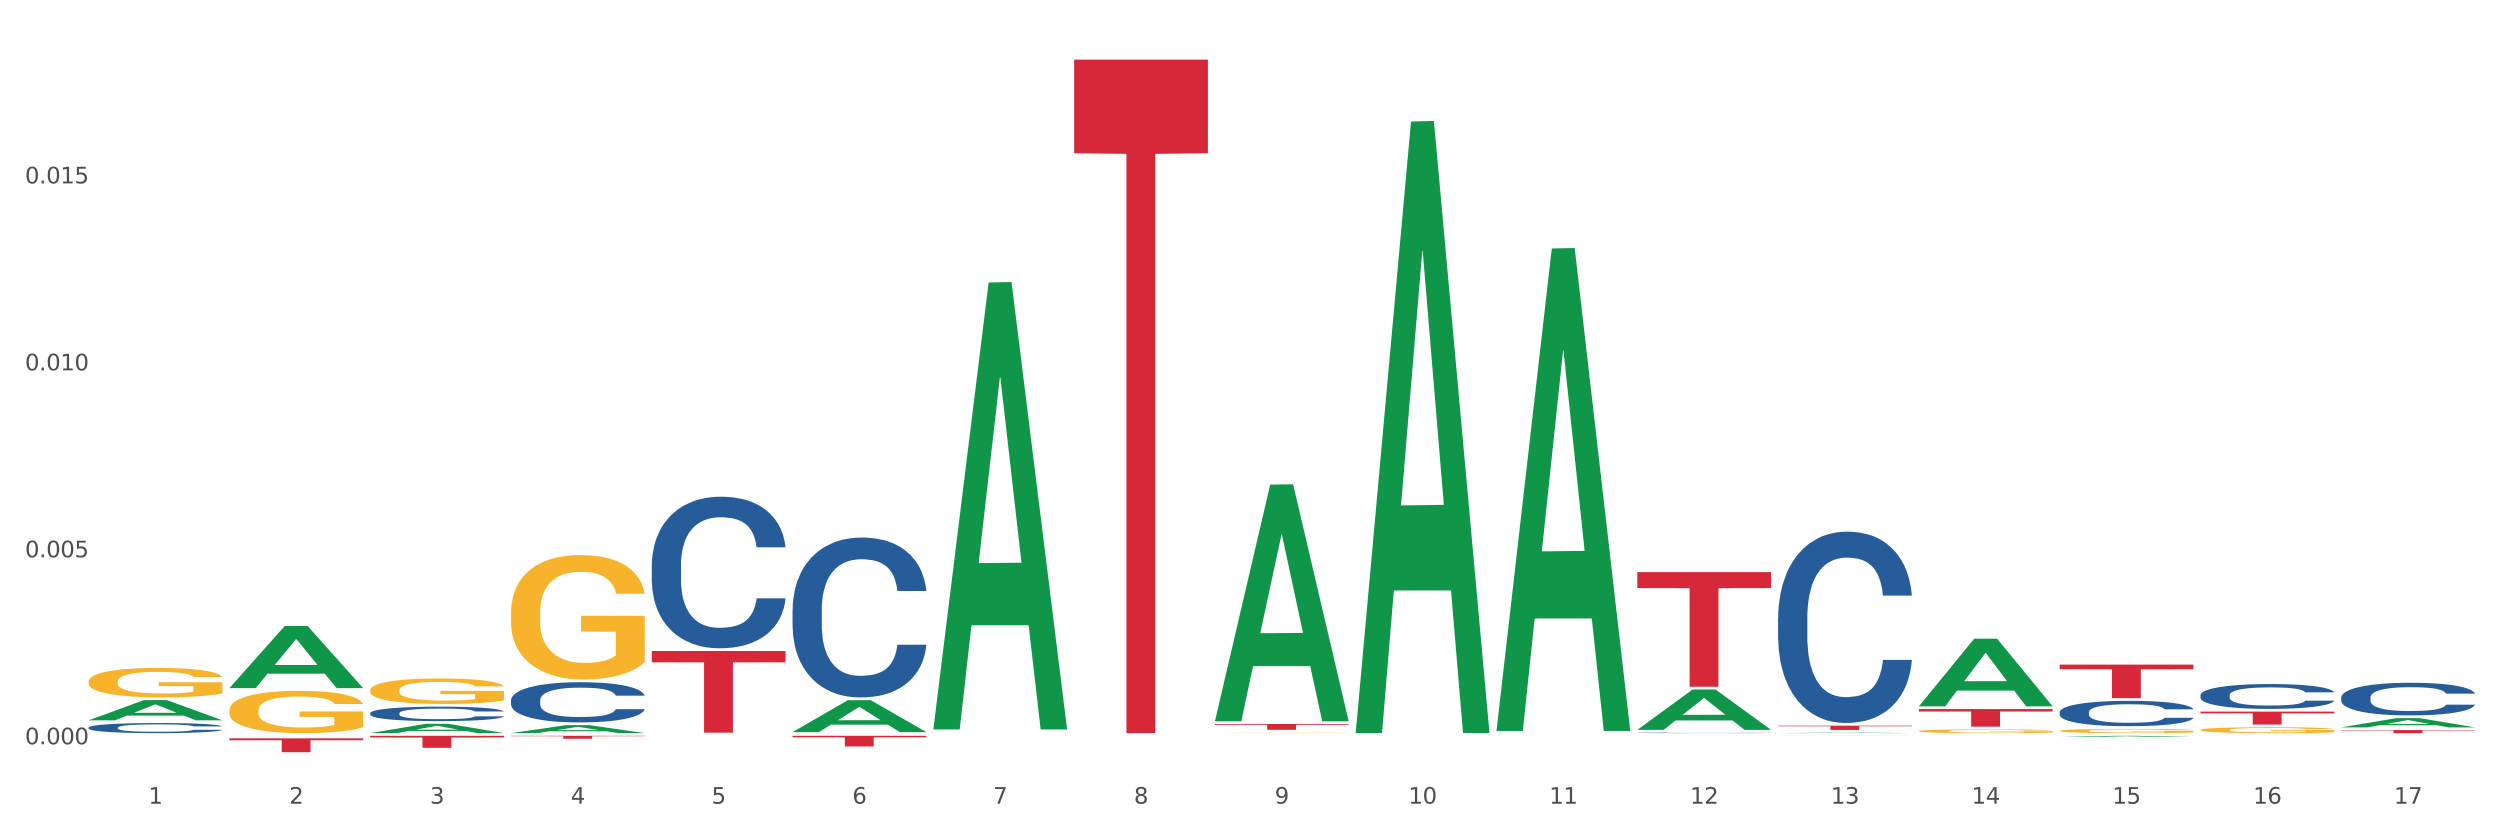 <?xml version="1.0" encoding="utf-8" standalone="no"?>
<!DOCTYPE svg PUBLIC "-//W3C//DTD SVG 1.1//EN"
  "http://www.w3.org/Graphics/SVG/1.1/DTD/svg11.dtd">
<svg xmlns:xlink="http://www.w3.org/1999/xlink" width="1080pt" height="360pt" viewBox="0 0 1080 360" xmlns="http://www.w3.org/2000/svg" version="1.1">
 <rect x="0" y="0" width="1080" height="360" fill="#333333" stroke="none"/>
 <defs>
  <style type="text/css">*{stroke-linejoin: round; stroke-linecap: butt}</style>
 </defs>
 <g id="figure_1">
  <g id="patch_1">
   <path d="M 0 360 
L 1080 360 
L 1080 0 
L 0 0 
z
" style="fill: #ffffff; stroke: #ffffff; stroke-linejoin: miter"/>
  </g>
  <g id="axes_1">
   <g id="matplotlib.axis_1">
    <g id="xtick_1">
     <g id="text_1">
      <!-- 1 -->
      <g style="fill: #4d4d4d" transform="translate(64.119 347.204) scale(0.096 -0.096)">
       <defs>
        <path id="DejaVuSans-31" d="M 794 531 
L 1825 531 
L 1825 4091 
L 703 3866 
L 703 4441 
L 1819 4666 
L 2450 4666 
L 2450 531 
L 3481 531 
L 3481 0 
L 794 0 
L 794 531 
z
" transform="scale(0.016)"/>
       </defs>
       <use xlink:href="#DejaVuSans-31"/>
      </g>
     </g>
    </g>
    <g id="xtick_2">
     <g id="text_2">
      <!-- 2 -->
      <g style="fill: #4d4d4d" transform="translate(124.94 347.204) scale(0.096 -0.096)">
       <defs>
        <path id="DejaVuSans-32" d="M 1228 531 
L 3431 531 
L 3431 0 
L 469 0 
L 469 531 
Q 828 903 1448 1529 
Q 2069 2156 2228 2338 
Q 2531 2678 2651 2914 
Q 2772 3150 2772 3378 
Q 2772 3750 2511 3984 
Q 2250 4219 1831 4219 
Q 1534 4219 1204 4116 
Q 875 4013 500 3803 
L 500 4441 
Q 881 4594 1212 4672 
Q 1544 4750 1819 4750 
Q 2544 4750 2975 4387 
Q 3406 4025 3406 3419 
Q 3406 3131 3298 2873 
Q 3191 2616 2906 2266 
Q 2828 2175 2409 1742 
Q 1991 1309 1228 531 
z
" transform="scale(0.016)"/>
       </defs>
       <use xlink:href="#DejaVuSans-32"/>
      </g>
     </g>
    </g>
    <g id="xtick_3">
     <g id="text_3">
      <!-- 3 -->
      <g style="fill: #4d4d4d" transform="translate(185.761 347.204) scale(0.096 -0.096)">
       <defs>
        <path id="DejaVuSans-33" d="M 2597 2516 
Q 3050 2419 3304 2112 
Q 3559 1806 3559 1356 
Q 3559 666 3084 287 
Q 2609 -91 1734 -91 
Q 1441 -91 1130 -33 
Q 819 25 488 141 
L 488 750 
Q 750 597 1062 519 
Q 1375 441 1716 441 
Q 2309 441 2620 675 
Q 2931 909 2931 1356 
Q 2931 1769 2642 2001 
Q 2353 2234 1838 2234 
L 1294 2234 
L 1294 2753 
L 1863 2753 
Q 2328 2753 2575 2939 
Q 2822 3125 2822 3475 
Q 2822 3834 2567 4026 
Q 2313 4219 1838 4219 
Q 1578 4219 1281 4162 
Q 984 4106 628 3988 
L 628 4550 
Q 988 4650 1302 4700 
Q 1616 4750 1894 4750 
Q 2613 4750 3031 4423 
Q 3450 4097 3450 3541 
Q 3450 3153 3228 2886 
Q 3006 2619 2597 2516 
z
" transform="scale(0.016)"/>
       </defs>
       <use xlink:href="#DejaVuSans-33"/>
      </g>
     </g>
    </g>
    <g id="xtick_4">
     <g id="text_4">
      <!-- 4 -->
      <g style="fill: #4d4d4d" transform="translate(246.582 347.204) scale(0.096 -0.096)">
       <defs>
        <path id="DejaVuSans-34" d="M 2419 4116 
L 825 1625 
L 2419 1625 
L 2419 4116 
z
M 2253 4666 
L 3047 4666 
L 3047 1625 
L 3713 1625 
L 3713 1100 
L 3047 1100 
L 3047 0 
L 2419 0 
L 2419 1100 
L 313 1100 
L 313 1709 
L 2253 4666 
z
" transform="scale(0.016)"/>
       </defs>
       <use xlink:href="#DejaVuSans-34"/>
      </g>
     </g>
    </g>
    <g id="xtick_5">
     <g id="text_5">
      <!-- 5 -->
      <g style="fill: #4d4d4d" transform="translate(307.403 347.204) scale(0.096 -0.096)">
       <defs>
        <path id="DejaVuSans-35" d="M 691 4666 
L 3169 4666 
L 3169 4134 
L 1269 4134 
L 1269 2991 
Q 1406 3038 1543 3061 
Q 1681 3084 1819 3084 
Q 2600 3084 3056 2656 
Q 3513 2228 3513 1497 
Q 3513 744 3044 326 
Q 2575 -91 1722 -91 
Q 1428 -91 1123 -41 
Q 819 9 494 109 
L 494 744 
Q 775 591 1075 516 
Q 1375 441 1709 441 
Q 2250 441 2565 725 
Q 2881 1009 2881 1497 
Q 2881 1984 2565 2268 
Q 2250 2553 1709 2553 
Q 1456 2553 1204 2497 
Q 953 2441 691 2322 
L 691 4666 
z
" transform="scale(0.016)"/>
       </defs>
       <use xlink:href="#DejaVuSans-35"/>
      </g>
     </g>
    </g>
    <g id="xtick_6">
     <g id="text_6">
      <!-- 6 -->
      <g style="fill: #4d4d4d" transform="translate(368.224 347.204) scale(0.096 -0.096)">
       <defs>
        <path id="DejaVuSans-36" d="M 2113 2584 
Q 1688 2584 1439 2293 
Q 1191 2003 1191 1497 
Q 1191 994 1439 701 
Q 1688 409 2113 409 
Q 2538 409 2786 701 
Q 3034 994 3034 1497 
Q 3034 2003 2786 2293 
Q 2538 2584 2113 2584 
z
M 3366 4563 
L 3366 3988 
Q 3128 4100 2886 4159 
Q 2644 4219 2406 4219 
Q 1781 4219 1451 3797 
Q 1122 3375 1075 2522 
Q 1259 2794 1537 2939 
Q 1816 3084 2150 3084 
Q 2853 3084 3261 2657 
Q 3669 2231 3669 1497 
Q 3669 778 3244 343 
Q 2819 -91 2113 -91 
Q 1303 -91 875 529 
Q 447 1150 447 2328 
Q 447 3434 972 4092 
Q 1497 4750 2381 4750 
Q 2619 4750 2861 4703 
Q 3103 4656 3366 4563 
z
" transform="scale(0.016)"/>
       </defs>
       <use xlink:href="#DejaVuSans-36"/>
      </g>
     </g>
    </g>
    <g id="xtick_7">
     <g id="text_7">
      <!-- 7 -->
      <g style="fill: #4d4d4d" transform="translate(429.045 347.204) scale(0.096 -0.096)">
       <defs>
        <path id="DejaVuSans-37" d="M 525 4666 
L 3525 4666 
L 3525 4397 
L 1831 0 
L 1172 0 
L 2766 4134 
L 525 4134 
L 525 4666 
z
" transform="scale(0.016)"/>
       </defs>
       <use xlink:href="#DejaVuSans-37"/>
      </g>
     </g>
    </g>
    <g id="xtick_8">
     <g id="text_8">
      <!-- 8 -->
      <g style="fill: #4d4d4d" transform="translate(489.866 347.204) scale(0.096 -0.096)">
       <defs>
        <path id="DejaVuSans-38" d="M 2034 2216 
Q 1584 2216 1326 1975 
Q 1069 1734 1069 1313 
Q 1069 891 1326 650 
Q 1584 409 2034 409 
Q 2484 409 2743 651 
Q 3003 894 3003 1313 
Q 3003 1734 2745 1975 
Q 2488 2216 2034 2216 
z
M 1403 2484 
Q 997 2584 770 2862 
Q 544 3141 544 3541 
Q 544 4100 942 4425 
Q 1341 4750 2034 4750 
Q 2731 4750 3128 4425 
Q 3525 4100 3525 3541 
Q 3525 3141 3298 2862 
Q 3072 2584 2669 2484 
Q 3125 2378 3379 2068 
Q 3634 1759 3634 1313 
Q 3634 634 3220 271 
Q 2806 -91 2034 -91 
Q 1263 -91 848 271 
Q 434 634 434 1313 
Q 434 1759 690 2068 
Q 947 2378 1403 2484 
z
M 1172 3481 
Q 1172 3119 1398 2916 
Q 1625 2713 2034 2713 
Q 2441 2713 2670 2916 
Q 2900 3119 2900 3481 
Q 2900 3844 2670 4047 
Q 2441 4250 2034 4250 
Q 1625 4250 1398 4047 
Q 1172 3844 1172 3481 
z
" transform="scale(0.016)"/>
       </defs>
       <use xlink:href="#DejaVuSans-38"/>
      </g>
     </g>
    </g>
    <g id="xtick_9">
     <g id="text_9">
      <!-- 9 -->
      <g style="fill: #4d4d4d" transform="translate(550.688 347.204) scale(0.096 -0.096)">
       <defs>
        <path id="DejaVuSans-39" d="M 703 97 
L 703 672 
Q 941 559 1184 500 
Q 1428 441 1663 441 
Q 2288 441 2617 861 
Q 2947 1281 2994 2138 
Q 2813 1869 2534 1725 
Q 2256 1581 1919 1581 
Q 1219 1581 811 2004 
Q 403 2428 403 3163 
Q 403 3881 828 4315 
Q 1253 4750 1959 4750 
Q 2769 4750 3195 4129 
Q 3622 3509 3622 2328 
Q 3622 1225 3098 567 
Q 2575 -91 1691 -91 
Q 1453 -91 1209 -44 
Q 966 3 703 97 
z
M 1959 2075 
Q 2384 2075 2632 2365 
Q 2881 2656 2881 3163 
Q 2881 3666 2632 3958 
Q 2384 4250 1959 4250 
Q 1534 4250 1286 3958 
Q 1038 3666 1038 3163 
Q 1038 2656 1286 2365 
Q 1534 2075 1959 2075 
z
" transform="scale(0.016)"/>
       </defs>
       <use xlink:href="#DejaVuSans-39"/>
      </g>
     </g>
    </g>
    <g id="xtick_10">
     <g id="text_10">
      <!-- 10 -->
      <g style="fill: #4d4d4d" transform="translate(608.455 347.204) scale(0.096 -0.096)">
       <defs>
        <path id="DejaVuSans-30" d="M 2034 4250 
Q 1547 4250 1301 3770 
Q 1056 3291 1056 2328 
Q 1056 1369 1301 889 
Q 1547 409 2034 409 
Q 2525 409 2770 889 
Q 3016 1369 3016 2328 
Q 3016 3291 2770 3770 
Q 2525 4250 2034 4250 
z
M 2034 4750 
Q 2819 4750 3233 4129 
Q 3647 3509 3647 2328 
Q 3647 1150 3233 529 
Q 2819 -91 2034 -91 
Q 1250 -91 836 529 
Q 422 1150 422 2328 
Q 422 3509 836 4129 
Q 1250 4750 2034 4750 
z
" transform="scale(0.016)"/>
       </defs>
       <use xlink:href="#DejaVuSans-31"/>
       <use xlink:href="#DejaVuSans-30" transform="translate(63.623 0)"/>
      </g>
     </g>
    </g>
    <g id="xtick_11">
     <g id="text_11">
      <!-- 11 -->
      <g style="fill: #4d4d4d" transform="translate(669.276 347.204) scale(0.096 -0.096)">
       <use xlink:href="#DejaVuSans-31"/>
       <use xlink:href="#DejaVuSans-31" transform="translate(63.623 0)"/>
      </g>
     </g>
    </g>
    <g id="xtick_12">
     <g id="text_12">
      <!-- 12 -->
      <g style="fill: #4d4d4d" transform="translate(730.097 347.204) scale(0.096 -0.096)">
       <use xlink:href="#DejaVuSans-31"/>
       <use xlink:href="#DejaVuSans-32" transform="translate(63.623 0)"/>
      </g>
     </g>
    </g>
    <g id="xtick_13">
     <g id="text_13">
      <!-- 13 -->
      <g style="fill: #4d4d4d" transform="translate(790.918 347.204) scale(0.096 -0.096)">
       <use xlink:href="#DejaVuSans-31"/>
       <use xlink:href="#DejaVuSans-33" transform="translate(63.623 0)"/>
      </g>
     </g>
    </g>
    <g id="xtick_14">
     <g id="text_14">
      <!-- 14 -->
      <g style="fill: #4d4d4d" transform="translate(851.739 347.204) scale(0.096 -0.096)">
       <use xlink:href="#DejaVuSans-31"/>
       <use xlink:href="#DejaVuSans-34" transform="translate(63.623 0)"/>
      </g>
     </g>
    </g>
    <g id="xtick_15">
     <g id="text_15">
      <!-- 15 -->
      <g style="fill: #4d4d4d" transform="translate(912.56 347.204) scale(0.096 -0.096)">
       <use xlink:href="#DejaVuSans-31"/>
       <use xlink:href="#DejaVuSans-35" transform="translate(63.623 0)"/>
      </g>
     </g>
    </g>
    <g id="xtick_16">
     <g id="text_16">
      <!-- 16 -->
      <g style="fill: #4d4d4d" transform="translate(973.381 347.204) scale(0.096 -0.096)">
       <use xlink:href="#DejaVuSans-31"/>
       <use xlink:href="#DejaVuSans-36" transform="translate(63.623 0)"/>
      </g>
     </g>
    </g>
    <g id="xtick_17">
     <g id="text_17">
      <!-- 17 -->
      <g style="fill: #4d4d4d" transform="translate(1034.202 347.204) scale(0.096 -0.096)">
       <use xlink:href="#DejaVuSans-31"/>
       <use xlink:href="#DejaVuSans-37" transform="translate(63.623 0)"/>
      </g>
     </g>
    </g>
    <g id="xtick_18"/>
    <g id="xtick_19"/>
    <g id="xtick_20"/>
    <g id="xtick_21"/>
    <g id="xtick_22"/>
    <g id="xtick_23"/>
    <g id="xtick_24"/>
    <g id="xtick_25"/>
    <g id="xtick_26"/>
    <g id="xtick_27"/>
    <g id="xtick_28"/>
    <g id="xtick_29"/>
    <g id="xtick_30"/>
    <g id="xtick_31"/>
    <g id="xtick_32"/>
    <g id="xtick_33"/>
   </g>
   <g id="matplotlib.axis_2">
    <g id="ytick_1">
     <g id="text_18">
      <!-- 0.000 -->
      <g style="fill: #4d4d4d" transform="translate(10.8 321.526) scale(0.096 -0.096)">
       <defs>
        <path id="DejaVuSans-2e" d="M 684 794 
L 1344 794 
L 1344 0 
L 684 0 
L 684 794 
z
" transform="scale(0.016)"/>
       </defs>
       <use xlink:href="#DejaVuSans-30"/>
       <use xlink:href="#DejaVuSans-2e" transform="translate(63.623 0)"/>
       <use xlink:href="#DejaVuSans-30" transform="translate(95.41 0)"/>
       <use xlink:href="#DejaVuSans-30" transform="translate(159.033 0)"/>
       <use xlink:href="#DejaVuSans-30" transform="translate(222.656 0)"/>
      </g>
     </g>
    </g>
    <g id="ytick_2">
     <g id="text_19">
      <!-- 0.005 -->
      <g style="fill: #4d4d4d" transform="translate(10.8 240.761) scale(0.096 -0.096)">
       <use xlink:href="#DejaVuSans-30"/>
       <use xlink:href="#DejaVuSans-2e" transform="translate(63.623 0)"/>
       <use xlink:href="#DejaVuSans-30" transform="translate(95.41 0)"/>
       <use xlink:href="#DejaVuSans-30" transform="translate(159.033 0)"/>
       <use xlink:href="#DejaVuSans-35" transform="translate(222.656 0)"/>
      </g>
     </g>
    </g>
    <g id="ytick_3">
     <g id="text_20">
      <!-- 0.010 -->
      <g style="fill: #4d4d4d" transform="translate(10.8 159.997) scale(0.096 -0.096)">
       <use xlink:href="#DejaVuSans-30"/>
       <use xlink:href="#DejaVuSans-2e" transform="translate(63.623 0)"/>
       <use xlink:href="#DejaVuSans-30" transform="translate(95.41 0)"/>
       <use xlink:href="#DejaVuSans-31" transform="translate(159.033 0)"/>
       <use xlink:href="#DejaVuSans-30" transform="translate(222.656 0)"/>
      </g>
     </g>
    </g>
    <g id="ytick_4">
     <g id="text_21">
      <!-- 0.015 -->
      <g style="fill: #4d4d4d" transform="translate(10.8 79.232) scale(0.096 -0.096)">
       <use xlink:href="#DejaVuSans-30"/>
       <use xlink:href="#DejaVuSans-2e" transform="translate(63.623 0)"/>
       <use xlink:href="#DejaVuSans-30" transform="translate(95.41 0)"/>
       <use xlink:href="#DejaVuSans-31" transform="translate(159.033 0)"/>
       <use xlink:href="#DejaVuSans-35" transform="translate(222.656 0)"/>
      </g>
     </g>
    </g>
    <g id="ytick_5"/>
    <g id="ytick_6"/>
    <g id="ytick_7"/>
    <g id="ytick_8"/>
   </g>
   <g id="PolyCollection_1">
    <path d="M 38.283 311.167 
L 38.343 311.159 
L 62.169 302.445 
L 72.058 302.437 
L 96.063 311.184 
L 84.626 311.184 
L 79.444 309.147 
L 54.843 309.147 
L 54.664 309.18 
L 49.66 311.184 
L 38.283 311.184 
L 38.283 311.167 
L 57.94 307.931 
L 76.346 307.923 
L 67.233 304.301 
L 67.113 304.285 
L 66.994 304.31 
L 57.881 307.923 
L 57.94 307.931 
L 38.283 311.167 
z
" clip-path="url(#p6204a18d18)" style="fill: #109648"/>
    <path d="M 99.104 297.229 
L 99.164 297.204 
L 122.99 270.432 
L 132.879 270.407 
L 156.884 297.28 
L 145.447 297.28 
L 140.265 291.022 
L 115.664 291.022 
L 115.485 291.123 
L 110.481 297.28 
L 99.104 297.28 
L 99.104 297.229 
L 118.761 287.287 
L 137.167 287.262 
L 128.054 276.135 
L 127.934 276.084 
L 127.815 276.16 
L 118.702 287.262 
L 118.761 287.287 
L 99.104 297.229 
z
" clip-path="url(#p6204a18d18)" style="fill: #109648"/>
    <path d="M 1011.42 314.215 
L 1011.48 314.211 
L 1035.306 310.228 
L 1045.194 310.224 
L 1069.2 314.223 
L 1057.763 314.223 
L 1052.581 313.291 
L 1027.98 313.291 
L 1027.801 313.307 
L 1022.797 314.223 
L 1011.42 314.223 
L 1011.42 314.215 
L 1031.077 312.736 
L 1049.483 312.732 
L 1040.37 311.077 
L 1040.25 311.069 
L 1040.131 311.08 
L 1031.018 312.732 
L 1031.077 312.736 
L 1011.42 314.215 
z
" clip-path="url(#p6204a18d18)" style="fill: #109648"/>
    <path d="M 524.851 316.465 
L 524.92 316.465 
L 524.92 316.463 
L 525.056 316.461 
L 525.738 316.456 
L 526.762 316.452 
L 527.512 316.45 
L 528.262 316.448 
L 529.149 316.446 
L 530.241 316.444 
L 532.219 316.442 
L 533.447 316.44 
L 534.948 316.439 
L 537.676 316.437 
L 539.655 316.435 
L 541.701 316.434 
L 545.044 316.433 
L 547.227 316.433 
L 549.546 316.432 
L 552.343 316.432 
L 554.458 316.432 
L 559.097 316.432 
L 563.053 316.433 
L 564.963 316.433 
L 567.419 316.434 
L 568.715 316.435 
L 570.83 316.436 
L 573.013 316.437 
L 574.514 316.438 
L 576.765 316.44 
L 578.47 316.443 
L 580.039 316.445 
L 580.858 316.447 
L 581.472 316.449 
L 582.018 316.451 
L 582.563 316.454 
L 570.284 316.454 
L 569.807 316.452 
L 569.056 316.45 
L 567.965 316.448 
L 567.01 316.446 
L 565.373 316.445 
L 563.872 316.444 
L 562.303 316.443 
L 560.393 316.442 
L 558.892 316.442 
L 556.777 316.442 
L 552.616 316.442 
L 549.819 316.442 
L 547.909 316.443 
L 546.681 316.444 
L 545.59 316.444 
L 544.362 316.445 
L 542.929 316.447 
L 541.906 316.448 
L 540.883 316.449 
L 540.064 316.451 
L 539.314 316.453 
L 538.7 316.455 
L 538.222 316.457 
L 537.813 316.459 
L 537.472 316.463 
L 537.472 316.472 
L 537.608 316.474 
L 537.949 316.477 
L 538.359 316.479 
L 539.041 316.481 
L 539.655 316.483 
L 540.814 316.485 
L 542.11 316.487 
L 543.134 316.489 
L 544.157 316.49 
L 545.931 316.491 
L 547.909 316.492 
L 549.614 316.493 
L 551.934 316.494 
L 553.503 316.494 
L 554.867 316.494 
L 558.21 316.494 
L 560.597 316.494 
L 563.258 316.493 
L 565.304 316.493 
L 567.01 316.492 
L 568.92 316.491 
L 570.148 316.49 
L 570.148 316.476 
L 555.14 316.476 
L 555.14 316.467 
L 582.632 316.467 
L 582.632 316.494 
L 581.472 316.495 
L 580.176 316.496 
L 578.811 316.497 
L 576.765 316.499 
L 574.309 316.5 
L 572.126 316.501 
L 569.807 316.502 
L 567.078 316.503 
L 563.531 316.503 
L 561.348 316.503 
L 558.619 316.504 
L 555.413 316.504 
L 552.616 316.504 
L 549.887 316.503 
L 547.022 316.503 
L 544.225 316.502 
L 542.11 316.501 
L 539.996 316.5 
L 537.745 316.499 
L 535.971 316.497 
L 534.607 316.496 
L 533.106 316.495 
L 531.469 316.493 
L 530.241 316.491 
L 529.149 316.489 
L 527.989 316.487 
L 527.171 316.485 
L 526.352 316.482 
L 525.875 316.48 
L 525.329 316.477 
L 524.92 316.473 
L 524.851 316.465 
z
" clip-path="url(#p6204a18d18)" style="fill: #f7b32b"/>
    <path d="M 99.104 306.887 
L 99.172 306.87 
L 99.172 306.27 
L 99.309 305.753 
L 99.991 304.502 
L 101.014 303.468 
L 101.765 302.918 
L 102.515 302.467 
L 103.402 302.017 
L 104.493 301.55 
L 106.472 300.866 
L 107.699 300.516 
L 109.2 300.149 
L 111.929 299.616 
L 113.907 299.315 
L 115.954 299.065 
L 119.296 298.765 
L 121.479 298.632 
L 123.799 298.531 
L 126.596 298.465 
L 128.71 298.448 
L 133.349 298.498 
L 137.306 298.648 
L 139.216 298.765 
L 141.672 298.965 
L 142.968 299.098 
L 145.082 299.365 
L 147.265 299.716 
L 148.766 300.016 
L 151.017 300.583 
L 152.723 301.15 
L 154.292 301.85 
L 155.11 302.334 
L 155.724 302.784 
L 156.27 303.301 
L 156.816 304.118 
L 144.537 304.118 
L 144.059 303.535 
L 143.309 302.984 
L 142.217 302.451 
L 141.262 302.117 
L 139.625 301.7 
L 138.124 301.433 
L 136.555 301.233 
L 134.645 301.066 
L 133.144 300.983 
L 131.03 300.916 
L 126.868 300.933 
L 124.072 301.066 
L 122.161 301.233 
L 120.934 301.383 
L 119.842 301.55 
L 118.614 301.784 
L 117.182 302.134 
L 116.158 302.451 
L 115.135 302.851 
L 114.317 303.251 
L 113.566 303.718 
L 112.952 304.219 
L 112.475 304.736 
L 112.065 305.369 
L 111.724 306.42 
L 111.724 308.705 
L 111.861 309.222 
L 112.202 309.906 
L 112.611 310.423 
L 113.293 311.04 
L 113.907 311.457 
L 115.067 312.057 
L 116.363 312.557 
L 117.386 312.874 
L 118.41 313.141 
L 120.183 313.508 
L 122.161 313.808 
L 123.867 313.992 
L 126.186 314.158 
L 127.755 314.225 
L 129.12 314.259 
L 132.462 314.259 
L 134.85 314.209 
L 137.51 314.092 
L 139.557 313.942 
L 141.262 313.758 
L 143.172 313.458 
L 144.4 313.175 
L 144.4 309.689 
L 129.393 309.672 
L 129.393 307.354 
L 156.884 307.354 
L 156.884 314.158 
L 155.724 314.509 
L 154.428 314.826 
L 153.064 315.109 
L 151.017 315.459 
L 148.562 315.793 
L 146.379 316.026 
L 144.059 316.227 
L 141.331 316.41 
L 137.783 316.577 
L 135.6 316.643 
L 132.872 316.694 
L 129.665 316.71 
L 126.868 316.677 
L 124.14 316.593 
L 121.275 316.443 
L 118.478 316.227 
L 116.363 316.01 
L 114.248 315.743 
L 111.997 315.393 
L 110.223 315.059 
L 108.859 314.759 
L 107.358 314.375 
L 105.721 313.875 
L 104.493 313.425 
L 103.402 312.958 
L 102.242 312.357 
L 101.423 311.84 
L 100.605 311.19 
L 100.127 310.706 
L 99.582 309.956 
L 99.172 308.905 
L 99.104 306.887 
z
" clip-path="url(#p6204a18d18)" style="fill: #f7b32b"/>
    <path d="M 159.925 298.182 
L 159.993 298.172 
L 159.993 297.81 
L 160.13 297.498 
L 160.812 296.744 
L 161.835 296.12 
L 162.586 295.788 
L 163.336 295.516 
L 164.223 295.245 
L 165.314 294.963 
L 167.293 294.551 
L 168.52 294.34 
L 170.021 294.118 
L 172.75 293.796 
L 174.728 293.615 
L 176.775 293.464 
L 180.117 293.283 
L 182.3 293.203 
L 184.62 293.143 
L 187.417 293.102 
L 189.531 293.092 
L 194.17 293.123 
L 198.127 293.213 
L 200.037 293.283 
L 202.493 293.404 
L 203.789 293.485 
L 205.904 293.646 
L 208.087 293.857 
L 209.587 294.038 
L 211.838 294.38 
L 213.544 294.722 
L 215.113 295.144 
L 215.931 295.436 
L 216.545 295.708 
L 217.091 296.019 
L 217.637 296.512 
L 205.358 296.512 
L 204.88 296.16 
L 204.13 295.828 
L 203.038 295.506 
L 202.083 295.305 
L 200.446 295.054 
L 198.945 294.893 
L 197.376 294.772 
L 195.466 294.672 
L 193.966 294.621 
L 191.851 294.581 
L 187.69 294.591 
L 184.893 294.672 
L 182.983 294.772 
L 181.755 294.863 
L 180.663 294.963 
L 179.435 295.104 
L 178.003 295.315 
L 176.979 295.506 
L 175.956 295.748 
L 175.138 295.989 
L 174.387 296.271 
L 173.773 296.573 
L 173.296 296.884 
L 172.886 297.267 
L 172.545 297.9 
L 172.545 299.278 
L 172.682 299.59 
L 173.023 300.003 
L 173.432 300.314 
L 174.114 300.687 
L 174.728 300.938 
L 175.888 301.3 
L 177.184 301.602 
L 178.207 301.793 
L 179.231 301.954 
L 181.004 302.175 
L 182.983 302.356 
L 184.688 302.467 
L 187.007 302.567 
L 188.576 302.608 
L 189.941 302.628 
L 193.283 302.628 
L 195.671 302.598 
L 198.331 302.527 
L 200.378 302.437 
L 202.083 302.326 
L 203.993 302.145 
L 205.221 301.974 
L 205.221 299.872 
L 190.214 299.862 
L 190.214 298.464 
L 217.705 298.464 
L 217.705 302.567 
L 216.545 302.779 
L 215.249 302.97 
L 213.885 303.141 
L 211.838 303.352 
L 209.383 303.553 
L 207.2 303.694 
L 204.88 303.815 
L 202.152 303.925 
L 198.604 304.026 
L 196.421 304.066 
L 193.693 304.096 
L 190.486 304.106 
L 187.69 304.086 
L 184.961 304.036 
L 182.096 303.945 
L 179.299 303.815 
L 177.184 303.684 
L 175.069 303.523 
L 172.818 303.312 
L 171.045 303.111 
L 169.68 302.93 
L 168.179 302.698 
L 166.542 302.396 
L 165.314 302.125 
L 164.223 301.843 
L 163.063 301.481 
L 162.245 301.169 
L 161.426 300.777 
L 160.948 300.485 
L 160.403 300.033 
L 159.993 299.399 
L 159.925 298.182 
z
" clip-path="url(#p6204a18d18)" style="fill: #f7b32b"/>
    <path d="M 220.746 264.642 
L 220.814 264.593 
L 220.814 262.826 
L 220.951 261.305 
L 221.633 257.624 
L 222.656 254.581 
L 223.407 252.961 
L 224.157 251.636 
L 225.044 250.311 
L 226.135 248.936 
L 228.114 246.924 
L 229.342 245.893 
L 230.842 244.814 
L 233.571 243.243 
L 235.549 242.36 
L 237.596 241.624 
L 240.938 240.74 
L 243.121 240.347 
L 245.441 240.053 
L 248.238 239.857 
L 250.352 239.808 
L 254.991 239.955 
L 258.948 240.397 
L 260.858 240.74 
L 263.314 241.329 
L 264.61 241.722 
L 266.725 242.507 
L 268.908 243.538 
L 270.408 244.421 
L 272.66 246.09 
L 274.365 247.759 
L 275.934 249.82 
L 276.753 251.243 
L 277.367 252.568 
L 277.912 254.09 
L 278.458 256.495 
L 266.179 256.495 
L 265.701 254.777 
L 264.951 253.157 
L 263.859 251.587 
L 262.904 250.605 
L 261.267 249.378 
L 259.766 248.593 
L 258.197 248.004 
L 256.287 247.513 
L 254.787 247.268 
L 252.672 247.071 
L 248.511 247.12 
L 245.714 247.513 
L 243.804 248.004 
L 242.576 248.446 
L 241.484 248.936 
L 240.256 249.624 
L 238.824 250.654 
L 237.8 251.587 
L 236.777 252.765 
L 235.959 253.943 
L 235.208 255.317 
L 234.594 256.789 
L 234.117 258.311 
L 233.707 260.176 
L 233.366 263.268 
L 233.366 269.992 
L 233.503 271.513 
L 233.844 273.525 
L 234.253 275.047 
L 234.935 276.863 
L 235.549 278.09 
L 236.709 279.857 
L 238.005 281.329 
L 239.028 282.262 
L 240.052 283.047 
L 241.825 284.127 
L 243.804 285.01 
L 245.509 285.55 
L 247.828 286.041 
L 249.397 286.237 
L 250.762 286.335 
L 254.104 286.335 
L 256.492 286.188 
L 259.152 285.844 
L 261.199 285.403 
L 262.904 284.863 
L 264.815 283.979 
L 266.042 283.145 
L 266.042 272.887 
L 251.035 272.838 
L 251.035 266.016 
L 278.526 266.016 
L 278.526 286.041 
L 277.367 287.071 
L 276.07 288.004 
L 274.706 288.838 
L 272.66 289.869 
L 270.204 290.851 
L 268.021 291.538 
L 265.701 292.127 
L 262.973 292.667 
L 259.425 293.157 
L 257.242 293.354 
L 254.514 293.501 
L 251.308 293.55 
L 248.511 293.452 
L 245.782 293.206 
L 242.917 292.765 
L 240.12 292.127 
L 238.005 291.489 
L 235.89 290.703 
L 233.639 289.673 
L 231.866 288.691 
L 230.501 287.808 
L 229 286.679 
L 227.363 285.206 
L 226.135 283.881 
L 225.044 282.507 
L 223.884 280.74 
L 223.066 279.219 
L 222.247 277.305 
L 221.769 275.881 
L 221.224 273.673 
L 220.814 270.581 
L 220.746 264.642 
z
" clip-path="url(#p6204a18d18)" style="fill: #f7b32b"/>
    <path d="M 950.599 315.336 
L 950.667 315.334 
L 950.667 315.25 
L 950.804 315.178 
L 951.486 315.003 
L 952.509 314.858 
L 953.259 314.781 
L 954.01 314.718 
L 954.897 314.655 
L 955.988 314.59 
L 957.966 314.494 
L 959.194 314.445 
L 960.695 314.394 
L 963.424 314.319 
L 965.402 314.277 
L 967.449 314.242 
L 970.791 314.2 
L 972.974 314.181 
L 975.294 314.167 
L 978.09 314.158 
L 980.205 314.156 
L 984.844 314.163 
L 988.801 314.184 
L 990.711 314.2 
L 993.166 314.228 
L 994.463 314.247 
L 996.577 314.284 
L 998.76 314.333 
L 1000.261 314.375 
L 1002.512 314.454 
L 1004.218 314.534 
L 1005.787 314.632 
L 1006.605 314.699 
L 1007.219 314.762 
L 1007.765 314.835 
L 1008.311 314.949 
L 996.032 314.949 
L 995.554 314.867 
L 994.804 314.79 
L 993.712 314.716 
L 992.757 314.669 
L 991.12 314.611 
L 989.619 314.573 
L 988.05 314.545 
L 986.14 314.522 
L 984.639 314.51 
L 982.525 314.501 
L 978.363 314.503 
L 975.566 314.522 
L 973.656 314.545 
L 972.428 314.566 
L 971.337 314.59 
L 970.109 314.622 
L 968.677 314.671 
L 967.653 314.716 
L 966.63 314.772 
L 965.811 314.828 
L 965.061 314.893 
L 964.447 314.963 
L 963.97 315.035 
L 963.56 315.124 
L 963.219 315.271 
L 963.219 315.59 
L 963.356 315.663 
L 963.697 315.758 
L 964.106 315.831 
L 964.788 315.917 
L 965.402 315.975 
L 966.562 316.059 
L 967.858 316.129 
L 968.881 316.174 
L 969.904 316.211 
L 971.678 316.262 
L 973.656 316.304 
L 975.362 316.33 
L 977.681 316.353 
L 979.25 316.363 
L 980.615 316.367 
L 983.957 316.367 
L 986.345 316.36 
L 989.005 316.344 
L 991.052 316.323 
L 992.757 316.297 
L 994.667 316.255 
L 995.895 316.216 
L 995.895 315.728 
L 980.887 315.726 
L 980.887 315.402 
L 1008.379 315.402 
L 1008.379 316.353 
L 1007.219 316.402 
L 1005.923 316.447 
L 1004.559 316.486 
L 1002.512 316.535 
L 1000.056 316.582 
L 997.873 316.615 
L 995.554 316.643 
L 992.825 316.668 
L 989.278 316.692 
L 987.095 316.701 
L 984.366 316.708 
L 981.16 316.71 
L 978.363 316.706 
L 975.635 316.694 
L 972.77 316.673 
L 969.973 316.643 
L 967.858 316.612 
L 965.743 316.575 
L 963.492 316.526 
L 961.718 316.479 
L 960.354 316.437 
L 958.853 316.384 
L 957.216 316.314 
L 955.988 316.251 
L 954.897 316.185 
L 953.737 316.101 
L 952.918 316.029 
L 952.1 315.938 
L 951.622 315.87 
L 951.076 315.765 
L 950.667 315.618 
L 950.599 315.336 
z
" clip-path="url(#p6204a18d18)" style="fill: #f7b32b"/>
    <path d="M 828.957 305.096 
L 829.016 305.068 
L 852.843 275.919 
L 862.731 275.892 
L 886.737 305.151 
L 875.3 305.151 
L 870.118 298.337 
L 845.516 298.337 
L 845.338 298.447 
L 840.334 305.151 
L 828.957 305.151 
L 828.957 305.096 
L 848.614 294.271 
L 867.02 294.244 
L 857.906 282.128 
L 857.787 282.073 
L 857.668 282.156 
L 848.554 294.244 
L 848.614 294.271 
L 828.957 305.096 
z
" clip-path="url(#p6204a18d18)" style="fill: #109648"/>
    <path d="M 889.778 318.392 
L 889.837 318.392 
L 913.664 317.879 
L 923.552 317.879 
L 947.558 318.393 
L 936.121 318.393 
L 930.939 318.273 
L 906.337 318.273 
L 906.159 318.275 
L 901.155 318.393 
L 889.778 318.393 
L 889.778 318.392 
L 909.435 318.202 
L 927.841 318.201 
L 918.727 317.988 
L 918.608 317.987 
L 918.489 317.989 
L 909.375 318.201 
L 909.435 318.202 
L 889.778 318.392 
z
" clip-path="url(#p6204a18d18)" style="fill: #109648"/>
    <path d="M 889.778 315.723 
L 889.846 315.722 
L 889.846 315.661 
L 889.983 315.61 
L 890.665 315.484 
L 891.688 315.38 
L 892.438 315.325 
L 893.189 315.28 
L 894.076 315.234 
L 895.167 315.187 
L 897.145 315.119 
L 898.373 315.084 
L 899.874 315.047 
L 902.603 314.993 
L 904.581 314.963 
L 906.628 314.938 
L 909.97 314.908 
L 912.153 314.894 
L 914.473 314.884 
L 917.269 314.877 
L 919.384 314.876 
L 924.023 314.881 
L 927.98 314.896 
L 929.89 314.908 
L 932.345 314.928 
L 933.642 314.941 
L 935.756 314.968 
L 937.939 315.003 
L 939.44 315.033 
L 941.691 315.09 
L 943.397 315.147 
L 944.966 315.218 
L 945.784 315.266 
L 946.398 315.311 
L 946.944 315.363 
L 947.49 315.445 
L 935.211 315.445 
L 934.733 315.387 
L 933.983 315.331 
L 932.891 315.278 
L 931.936 315.244 
L 930.299 315.202 
L 928.798 315.176 
L 927.229 315.156 
L 925.319 315.139 
L 923.818 315.13 
L 921.704 315.124 
L 917.542 315.125 
L 914.745 315.139 
L 912.835 315.156 
L 911.607 315.171 
L 910.516 315.187 
L 909.288 315.211 
L 907.855 315.246 
L 906.832 315.278 
L 905.809 315.318 
L 904.99 315.358 
L 904.24 315.405 
L 903.626 315.455 
L 903.148 315.507 
L 902.739 315.571 
L 902.398 315.677 
L 902.398 315.906 
L 902.534 315.958 
L 902.876 316.027 
L 903.285 316.079 
L 903.967 316.141 
L 904.581 316.182 
L 905.741 316.243 
L 907.037 316.293 
L 908.06 316.325 
L 909.083 316.352 
L 910.857 316.389 
L 912.835 316.419 
L 914.541 316.437 
L 916.86 316.454 
L 918.429 316.461 
L 919.793 316.464 
L 923.136 316.464 
L 925.524 316.459 
L 928.184 316.447 
L 930.231 316.432 
L 931.936 316.414 
L 933.846 316.384 
L 935.074 316.355 
L 935.074 316.005 
L 920.066 316.003 
L 920.066 315.77 
L 947.558 315.77 
L 947.558 316.454 
L 946.398 316.489 
L 945.102 316.521 
L 943.738 316.549 
L 941.691 316.585 
L 939.235 316.618 
L 937.052 316.642 
L 934.733 316.662 
L 932.004 316.68 
L 928.457 316.697 
L 926.274 316.703 
L 923.545 316.709 
L 920.339 316.71 
L 917.542 316.707 
L 914.814 316.698 
L 911.948 316.683 
L 909.152 316.662 
L 907.037 316.64 
L 904.922 316.613 
L 902.671 316.578 
L 900.897 316.544 
L 899.533 316.514 
L 898.032 316.476 
L 896.395 316.425 
L 895.167 316.38 
L 894.076 316.333 
L 892.916 316.273 
L 892.097 316.221 
L 891.279 316.156 
L 890.801 316.107 
L 890.255 316.032 
L 889.846 315.926 
L 889.778 315.723 
z
" clip-path="url(#p6204a18d18)" style="fill: #f7b32b"/>
    <path d="M 768.136 316.71 
L 768.195 316.71 
L 792.022 316.502 
L 801.91 316.502 
L 825.916 316.71 
L 814.479 316.71 
L 809.297 316.662 
L 784.695 316.662 
L 784.517 316.662 
L 779.513 316.71 
L 768.136 316.71 
L 768.136 316.71 
L 787.793 316.633 
L 806.199 316.633 
L 797.085 316.546 
L 796.966 316.546 
L 796.847 316.547 
L 787.733 316.633 
L 787.793 316.633 
L 768.136 316.71 
z
" clip-path="url(#p6204a18d18)" style="fill: #109648"/>
    <path d="M 768.136 317.905 
L 768.204 317.905 
L 768.204 317.903 
L 768.34 317.901 
L 769.023 317.897 
L 770.046 317.894 
L 770.796 317.893 
L 771.547 317.891 
L 772.433 317.89 
L 773.525 317.888 
L 775.503 317.886 
L 776.731 317.885 
L 778.232 317.884 
L 780.961 317.882 
L 782.939 317.881 
L 784.985 317.881 
L 788.328 317.88 
L 790.511 317.879 
L 792.83 317.879 
L 795.627 317.879 
L 797.742 317.879 
L 802.381 317.879 
L 806.337 317.879 
L 808.247 317.88 
L 810.703 317.88 
L 811.999 317.881 
L 814.114 317.882 
L 816.297 317.883 
L 817.798 317.884 
L 820.049 317.885 
L 821.755 317.887 
L 823.323 317.889 
L 824.142 317.891 
L 824.756 317.892 
L 825.302 317.894 
L 825.848 317.896 
L 813.568 317.896 
L 813.091 317.894 
L 812.341 317.893 
L 811.249 317.891 
L 810.294 317.89 
L 808.657 317.889 
L 807.156 317.888 
L 805.587 317.887 
L 803.677 317.887 
L 802.176 317.887 
L 800.061 317.886 
L 795.9 317.886 
L 793.103 317.887 
L 791.193 317.887 
L 789.965 317.888 
L 788.874 317.888 
L 787.646 317.889 
L 786.213 317.89 
L 785.19 317.891 
L 784.167 317.892 
L 783.348 317.894 
L 782.598 317.895 
L 781.984 317.897 
L 781.506 317.898 
L 781.097 317.9 
L 780.756 317.903 
L 780.756 317.911 
L 780.892 317.912 
L 781.233 317.914 
L 781.643 317.916 
L 782.325 317.918 
L 782.939 317.919 
L 784.099 317.921 
L 785.395 317.923 
L 786.418 317.924 
L 787.441 317.924 
L 789.215 317.925 
L 791.193 317.926 
L 792.899 317.927 
L 795.218 317.928 
L 796.787 317.928 
L 798.151 317.928 
L 801.494 317.928 
L 803.882 317.928 
L 806.542 317.927 
L 808.589 317.927 
L 810.294 317.926 
L 812.204 317.925 
L 813.432 317.924 
L 813.432 317.914 
L 798.424 317.914 
L 798.424 317.906 
L 825.916 317.906 
L 825.916 317.928 
L 824.756 317.929 
L 823.46 317.93 
L 822.096 317.93 
L 820.049 317.932 
L 817.593 317.933 
L 815.41 317.933 
L 813.091 317.934 
L 810.362 317.935 
L 806.815 317.935 
L 804.632 317.935 
L 801.903 317.935 
L 798.697 317.935 
L 795.9 317.935 
L 793.171 317.935 
L 790.306 317.935 
L 787.509 317.934 
L 785.395 317.933 
L 783.28 317.932 
L 781.029 317.931 
L 779.255 317.93 
L 777.891 317.929 
L 776.39 317.928 
L 774.753 317.927 
L 773.525 317.925 
L 772.433 317.924 
L 771.274 317.922 
L 770.455 317.92 
L 769.637 317.918 
L 769.159 317.917 
L 768.613 317.914 
L 768.204 317.911 
L 768.136 317.905 
z
" clip-path="url(#p6204a18d18)" style="fill: #f7b32b"/>
    <path d="M 828.957 315.834 
L 829.025 315.832 
L 829.025 315.779 
L 829.161 315.733 
L 829.844 315.621 
L 830.867 315.529 
L 831.617 315.48 
L 832.368 315.439 
L 833.254 315.399 
L 834.346 315.358 
L 836.324 315.297 
L 837.552 315.265 
L 839.053 315.233 
L 841.782 315.185 
L 843.76 315.158 
L 845.806 315.136 
L 849.149 315.109 
L 851.332 315.097 
L 853.651 315.088 
L 856.448 315.082 
L 858.563 315.081 
L 863.202 315.085 
L 867.158 315.099 
L 869.069 315.109 
L 871.524 315.127 
L 872.82 315.139 
L 874.935 315.163 
L 877.118 315.194 
L 878.619 315.221 
L 880.87 315.271 
L 882.576 315.322 
L 884.145 315.384 
L 884.963 315.428 
L 885.577 315.468 
L 886.123 315.514 
L 886.669 315.587 
L 874.389 315.587 
L 873.912 315.535 
L 873.162 315.486 
L 872.07 315.438 
L 871.115 315.408 
L 869.478 315.371 
L 867.977 315.347 
L 866.408 315.329 
L 864.498 315.314 
L 862.997 315.307 
L 860.882 315.301 
L 856.721 315.303 
L 853.924 315.314 
L 852.014 315.329 
L 850.786 315.343 
L 849.695 315.358 
L 848.467 315.378 
L 847.034 315.41 
L 846.011 315.438 
L 844.988 315.474 
L 844.169 315.509 
L 843.419 315.551 
L 842.805 315.596 
L 842.327 315.642 
L 841.918 315.698 
L 841.577 315.792 
L 841.577 315.996 
L 841.713 316.042 
L 842.055 316.103 
L 842.464 316.149 
L 843.146 316.204 
L 843.76 316.241 
L 844.92 316.295 
L 846.216 316.34 
L 847.239 316.368 
L 848.262 316.392 
L 850.036 316.424 
L 852.014 316.451 
L 853.72 316.468 
L 856.039 316.483 
L 857.608 316.488 
L 858.972 316.491 
L 862.315 316.491 
L 864.703 316.487 
L 867.363 316.477 
L 869.41 316.463 
L 871.115 316.447 
L 873.025 316.42 
L 874.253 316.395 
L 874.253 316.084 
L 859.245 316.082 
L 859.245 315.875 
L 886.737 315.875 
L 886.737 316.483 
L 885.577 316.514 
L 884.281 316.542 
L 882.917 316.567 
L 880.87 316.599 
L 878.414 316.628 
L 876.231 316.649 
L 873.912 316.667 
L 871.183 316.683 
L 867.636 316.698 
L 865.453 316.704 
L 862.724 316.709 
L 859.518 316.71 
L 856.721 316.707 
L 853.993 316.7 
L 851.127 316.686 
L 848.331 316.667 
L 846.216 316.648 
L 844.101 316.624 
L 841.85 316.593 
L 840.076 316.563 
L 838.712 316.536 
L 837.211 316.502 
L 835.574 316.457 
L 834.346 316.417 
L 833.254 316.375 
L 832.095 316.322 
L 831.276 316.276 
L 830.458 316.218 
L 829.98 316.175 
L 829.434 316.108 
L 829.025 316.014 
L 828.957 315.834 
z
" clip-path="url(#p6204a18d18)" style="fill: #f7b32b"/>
    <path d="M 828.957 306.319 
L 886.737 306.319 
L 886.737 307.374 
L 864.008 307.381 
L 864.008 313.912 
L 851.549 313.912 
L 851.549 307.381 
L 828.957 307.374 
L 828.957 306.326 
L 828.957 306.319 
z
" clip-path="url(#p6204a18d18)" style="fill: #d62839"/>
    <path d="M 159.925 317.879 
L 217.705 317.879 
L 217.705 318.598 
L 194.977 318.603 
L 194.977 323.056 
L 182.517 323.056 
L 182.517 318.603 
L 159.925 318.598 
L 159.925 317.884 
L 159.925 317.879 
z
" clip-path="url(#p6204a18d18)" style="fill: #d62839"/>
    <path d="M 950.599 307.405 
L 1008.379 307.405 
L 1008.379 308.18 
L 985.65 308.186 
L 985.65 312.987 
L 973.191 312.987 
L 973.191 308.186 
L 950.599 308.18 
L 950.599 307.41 
L 950.599 307.405 
z
" clip-path="url(#p6204a18d18)" style="fill: #d62839"/>
    <path d="M 1011.42 315.391 
L 1069.2 315.391 
L 1069.2 315.574 
L 1046.471 315.576 
L 1046.471 316.71 
L 1034.012 316.71 
L 1034.012 315.576 
L 1011.42 315.574 
L 1011.42 315.392 
L 1011.42 315.391 
z
" clip-path="url(#p6204a18d18)" style="fill: #d62839"/>
    <path d="M 99.104 318.972 
L 156.884 318.972 
L 156.884 319.803 
L 134.155 319.809 
L 134.155 324.95 
L 121.696 324.95 
L 121.696 319.809 
L 99.104 319.803 
L 99.104 318.978 
L 99.104 318.972 
z
" clip-path="url(#p6204a18d18)" style="fill: #d62839"/>
    <path d="M 220.746 317.879 
L 278.526 317.879 
L 278.526 318.052 
L 255.798 318.053 
L 255.798 319.126 
L 243.338 319.126 
L 243.338 318.053 
L 220.746 318.052 
L 220.746 317.88 
L 220.746 317.879 
z
" clip-path="url(#p6204a18d18)" style="fill: #d62839"/>
    <path d="M 281.567 281.223 
L 339.347 281.223 
L 339.347 286.127 
L 316.619 286.16 
L 316.619 316.507 
L 304.159 316.507 
L 304.159 286.16 
L 281.567 286.127 
L 281.567 281.257 
L 281.567 281.223 
z
" clip-path="url(#p6204a18d18)" style="fill: #d62839"/>
    <path d="M 342.388 317.879 
L 400.168 317.879 
L 400.168 318.518 
L 377.44 318.522 
L 377.44 322.477 
L 364.98 322.477 
L 364.98 318.522 
L 342.388 318.518 
L 342.388 317.883 
L 342.388 317.879 
z
" clip-path="url(#p6204a18d18)" style="fill: #d62839"/>
    <path d="M 464.03 25.759 
L 521.81 25.759 
L 521.81 66.192 
L 499.082 66.465 
L 499.082 316.71 
L 486.622 316.71 
L 486.622 66.465 
L 464.03 66.192 
L 464.03 26.033 
L 464.03 25.759 
z
" clip-path="url(#p6204a18d18)" style="fill: #d62839"/>
    <path d="M 889.778 287.12 
L 947.558 287.12 
L 947.558 289.132 
L 924.829 289.146 
L 924.829 301.599 
L 912.37 301.599 
L 912.37 289.146 
L 889.778 289.132 
L 889.778 287.134 
L 889.778 287.12 
z
" clip-path="url(#p6204a18d18)" style="fill: #d62839"/>
    <path d="M 707.315 247.171 
L 765.095 247.171 
L 765.095 254.051 
L 742.366 254.098 
L 742.366 296.681 
L 729.906 296.681 
L 729.906 254.098 
L 707.315 254.051 
L 707.315 247.218 
L 707.315 247.171 
z
" clip-path="url(#p6204a18d18)" style="fill: #d62839"/>
    <path d="M 768.136 313.489 
L 825.916 313.489 
L 825.916 313.745 
L 803.187 313.747 
L 803.187 315.333 
L 790.727 315.333 
L 790.727 313.747 
L 768.136 313.745 
L 768.136 313.491 
L 768.136 313.489 
z
" clip-path="url(#p6204a18d18)" style="fill: #d62839"/>
    <path d="M 524.851 312.772 
L 582.632 312.772 
L 582.632 313.118 
L 559.903 313.12 
L 559.903 315.264 
L 547.443 315.264 
L 547.443 313.12 
L 524.851 313.118 
L 524.851 312.774 
L 524.851 312.772 
z
" clip-path="url(#p6204a18d18)" style="fill: #d62839"/>
    <path d="M 281.567 243.995 
L 281.636 243.936 
L 281.636 242.261 
L 281.84 239.989 
L 282.592 235.803 
L 283.548 232.633 
L 285.187 228.926 
L 286.075 227.371 
L 287.236 225.637 
L 289.626 222.826 
L 292.358 220.434 
L 294.271 219.118 
L 295.705 218.281 
L 298.915 216.786 
L 300.759 216.128 
L 302.671 215.59 
L 304.31 215.231 
L 307.042 214.813 
L 309.228 214.633 
L 311.755 214.574 
L 313.872 214.633 
L 316.672 214.873 
L 320.77 215.59 
L 322.341 216.009 
L 324.458 216.726 
L 326.644 217.683 
L 328.42 218.64 
L 330.469 220.015 
L 332.586 221.809 
L 334.635 224.082 
L 336.069 226.175 
L 337.23 228.387 
L 338.254 231.078 
L 339.006 234.009 
L 339.347 236.46 
L 326.849 236.46 
L 326.507 234.248 
L 325.824 231.856 
L 325.141 230.241 
L 324.39 228.926 
L 323.229 227.431 
L 322.204 226.474 
L 320.497 225.338 
L 318.926 224.62 
L 317.629 224.201 
L 316.058 223.843 
L 312.711 223.484 
L 310.321 223.484 
L 308.818 223.603 
L 306.974 223.902 
L 305.403 224.321 
L 303.559 225.039 
L 302.125 225.816 
L 300.691 226.833 
L 299.871 227.55 
L 298.642 228.866 
L 297.822 229.942 
L 296.729 231.796 
L 296.115 233.112 
L 295.022 236.52 
L 294.544 239.032 
L 294.339 240.766 
L 294.202 242.68 
L 294.202 252.009 
L 294.612 256.195 
L 294.954 257.989 
L 295.5 260.022 
L 296.524 262.653 
L 298.027 265.224 
L 299.598 267.078 
L 300.896 268.214 
L 302.125 269.052 
L 303.354 269.709 
L 304.857 270.307 
L 306.086 270.666 
L 307.93 271.025 
L 310.116 271.204 
L 311.823 271.204 
L 315.306 270.905 
L 316.877 270.606 
L 318.38 270.188 
L 320.019 269.53 
L 321.317 268.812 
L 322.068 268.274 
L 323.297 267.138 
L 324.253 265.942 
L 325.073 264.567 
L 325.619 263.371 
L 326.234 261.577 
L 326.712 259.543 
L 326.849 258.467 
L 339.347 258.467 
L 339.074 260.62 
L 338.596 262.713 
L 337.64 265.523 
L 336.889 267.138 
L 335.727 269.111 
L 334.498 270.786 
L 332.791 272.64 
L 331.22 274.015 
L 329.581 275.211 
L 327.805 276.287 
L 324.595 277.782 
L 323.434 278.201 
L 320.975 278.919 
L 319.063 279.337 
L 316.263 279.756 
L 313.394 279.995 
L 310.389 280.055 
L 307.725 279.935 
L 304.789 279.577 
L 302.944 279.218 
L 300.896 278.68 
L 298.505 277.842 
L 296.251 276.826 
L 294.134 275.63 
L 292.153 274.254 
L 290.309 272.699 
L 287.919 270.128 
L 286.143 267.616 
L 284.846 265.284 
L 283.958 263.311 
L 283.07 260.799 
L 282.592 259.065 
L 281.84 254.879 
L 281.567 250.992 
L 281.567 243.995 
z
" clip-path="url(#p6204a18d18)" style="fill: #255c99"/>
    <path d="M 342.388 263.256 
L 342.457 263.193 
L 342.457 261.426 
L 342.662 259.029 
L 343.413 254.613 
L 344.369 251.269 
L 346.008 247.358 
L 346.896 245.717 
L 348.057 243.888 
L 350.447 240.923 
L 353.179 238.399 
L 355.092 237.011 
L 356.526 236.128 
L 359.736 234.551 
L 361.58 233.857 
L 363.492 233.289 
L 365.132 232.911 
L 367.863 232.469 
L 370.049 232.28 
L 372.576 232.217 
L 374.693 232.28 
L 377.493 232.532 
L 381.591 233.289 
L 383.162 233.731 
L 385.279 234.488 
L 387.465 235.497 
L 389.241 236.507 
L 391.29 237.958 
L 393.407 239.85 
L 395.456 242.248 
L 396.89 244.456 
L 398.051 246.79 
L 399.076 249.629 
L 399.827 252.72 
L 400.168 255.307 
L 387.67 255.307 
L 387.328 252.972 
L 386.645 250.449 
L 385.962 248.746 
L 385.211 247.358 
L 384.05 245.781 
L 383.026 244.771 
L 381.318 243.573 
L 379.747 242.815 
L 378.45 242.374 
L 376.879 241.995 
L 373.532 241.617 
L 371.142 241.617 
L 369.639 241.743 
L 367.795 242.058 
L 366.224 242.5 
L 364.38 243.257 
L 362.946 244.077 
L 361.512 245.15 
L 360.692 245.907 
L 359.463 247.295 
L 358.643 248.43 
L 357.55 250.386 
L 356.936 251.774 
L 355.843 255.37 
L 355.365 258.019 
L 355.16 259.849 
L 355.023 261.868 
L 355.023 271.709 
L 355.433 276.125 
L 355.775 278.018 
L 356.321 280.163 
L 357.346 282.939 
L 358.848 285.652 
L 360.419 287.607 
L 361.717 288.806 
L 362.946 289.689 
L 364.175 290.383 
L 365.678 291.014 
L 366.907 291.392 
L 368.751 291.771 
L 370.937 291.96 
L 372.644 291.96 
L 376.127 291.645 
L 377.698 291.329 
L 379.201 290.888 
L 380.84 290.194 
L 382.138 289.437 
L 382.889 288.869 
L 384.118 287.67 
L 385.074 286.409 
L 385.894 284.958 
L 386.44 283.696 
L 387.055 281.803 
L 387.533 279.658 
L 387.67 278.523 
L 400.168 278.523 
L 399.895 280.794 
L 399.417 283.002 
L 398.461 285.967 
L 397.71 287.67 
L 396.549 289.752 
L 395.319 291.519 
L 393.612 293.474 
L 392.041 294.925 
L 390.402 296.187 
L 388.626 297.323 
L 385.416 298.9 
L 384.255 299.341 
L 381.796 300.098 
L 379.884 300.54 
L 377.084 300.982 
L 374.215 301.234 
L 371.21 301.297 
L 368.546 301.171 
L 365.61 300.792 
L 363.766 300.414 
L 361.717 299.846 
L 359.326 298.963 
L 357.072 297.89 
L 354.955 296.629 
L 352.974 295.178 
L 351.13 293.537 
L 348.74 290.825 
L 346.964 288.175 
L 345.667 285.715 
L 344.779 283.633 
L 343.891 280.983 
L 343.413 279.154 
L 342.662 274.737 
L 342.388 270.637 
L 342.388 263.256 
z
" clip-path="url(#p6204a18d18)" style="fill: #255c99"/>
    <path d="M 1011.42 301.292 
L 1011.488 301.279 
L 1011.488 300.919 
L 1011.693 300.43 
L 1012.444 299.528 
L 1013.401 298.846 
L 1015.04 298.048 
L 1015.928 297.713 
L 1017.089 297.34 
L 1019.479 296.734 
L 1022.211 296.219 
L 1024.123 295.936 
L 1025.558 295.756 
L 1028.768 295.434 
L 1030.612 295.292 
L 1032.524 295.176 
L 1034.163 295.099 
L 1036.895 295.009 
L 1039.081 294.97 
L 1041.608 294.958 
L 1043.725 294.97 
L 1046.525 295.022 
L 1050.623 295.176 
L 1052.194 295.267 
L 1054.311 295.421 
L 1056.497 295.627 
L 1058.272 295.833 
L 1060.321 296.129 
L 1062.439 296.515 
L 1064.487 297.005 
L 1065.922 297.455 
L 1067.083 297.932 
L 1068.107 298.511 
L 1068.859 299.142 
L 1069.2 299.67 
L 1056.701 299.67 
L 1056.36 299.194 
L 1055.677 298.679 
L 1054.994 298.331 
L 1054.243 298.048 
L 1053.082 297.726 
L 1052.057 297.52 
L 1050.35 297.275 
L 1048.779 297.121 
L 1047.481 297.031 
L 1045.91 296.953 
L 1042.564 296.876 
L 1040.173 296.876 
L 1038.671 296.902 
L 1036.827 296.966 
L 1035.256 297.056 
L 1033.412 297.211 
L 1031.978 297.378 
L 1030.543 297.597 
L 1029.724 297.752 
L 1028.494 298.035 
L 1027.675 298.267 
L 1026.582 298.666 
L 1025.967 298.949 
L 1024.875 299.683 
L 1024.397 300.224 
L 1024.192 300.597 
L 1024.055 301.009 
L 1024.055 303.017 
L 1024.465 303.919 
L 1024.806 304.305 
L 1025.353 304.743 
L 1026.377 305.309 
L 1027.88 305.863 
L 1029.451 306.262 
L 1030.748 306.507 
L 1031.978 306.687 
L 1033.207 306.829 
L 1034.71 306.957 
L 1035.939 307.035 
L 1037.783 307.112 
L 1039.969 307.15 
L 1041.676 307.15 
L 1045.159 307.086 
L 1046.73 307.022 
L 1048.233 306.932 
L 1049.872 306.79 
L 1051.169 306.635 
L 1051.921 306.52 
L 1053.15 306.275 
L 1054.106 306.017 
L 1054.926 305.721 
L 1055.472 305.464 
L 1056.087 305.077 
L 1056.565 304.64 
L 1056.701 304.408 
L 1069.2 304.408 
L 1068.927 304.871 
L 1068.449 305.322 
L 1067.493 305.927 
L 1066.741 306.275 
L 1065.58 306.7 
L 1064.351 307.06 
L 1062.643 307.459 
L 1061.073 307.756 
L 1059.433 308.013 
L 1057.658 308.245 
L 1054.448 308.567 
L 1053.287 308.657 
L 1050.828 308.811 
L 1048.916 308.901 
L 1046.115 308.992 
L 1043.247 309.043 
L 1040.242 309.056 
L 1037.578 309.03 
L 1034.641 308.953 
L 1032.797 308.876 
L 1030.748 308.76 
L 1028.358 308.58 
L 1026.104 308.361 
L 1023.987 308.103 
L 1022.006 307.807 
L 1020.162 307.472 
L 1017.772 306.919 
L 1015.996 306.378 
L 1014.698 305.876 
L 1013.81 305.451 
L 1012.923 304.91 
L 1012.444 304.537 
L 1011.693 303.635 
L 1011.42 302.799 
L 1011.42 301.292 
z
" clip-path="url(#p6204a18d18)" style="fill: #255c99"/>
    <path d="M 950.599 300.329 
L 950.667 300.319 
L 950.667 300.045 
L 950.872 299.672 
L 951.623 298.986 
L 952.58 298.467 
L 954.219 297.86 
L 955.107 297.605 
L 956.268 297.321 
L 958.658 296.861 
L 961.39 296.469 
L 963.302 296.253 
L 964.737 296.116 
L 967.947 295.871 
L 969.791 295.763 
L 971.703 295.675 
L 973.342 295.616 
L 976.074 295.548 
L 978.26 295.518 
L 980.787 295.509 
L 982.904 295.518 
L 985.704 295.558 
L 989.802 295.675 
L 991.373 295.744 
L 993.49 295.861 
L 995.676 296.018 
L 997.451 296.175 
L 999.5 296.4 
L 1001.617 296.694 
L 1003.666 297.066 
L 1005.101 297.409 
L 1006.262 297.772 
L 1007.286 298.213 
L 1008.037 298.693 
L 1008.379 299.094 
L 995.88 299.094 
L 995.539 298.732 
L 994.856 298.34 
L 994.173 298.075 
L 993.422 297.86 
L 992.261 297.615 
L 991.236 297.458 
L 989.529 297.272 
L 987.958 297.154 
L 986.66 297.086 
L 985.089 297.027 
L 981.743 296.968 
L 979.352 296.968 
L 977.85 296.988 
L 976.006 297.037 
L 974.435 297.106 
L 972.591 297.223 
L 971.157 297.35 
L 969.722 297.517 
L 968.903 297.635 
L 967.673 297.85 
L 966.854 298.026 
L 965.761 298.33 
L 965.146 298.546 
L 964.054 299.104 
L 963.576 299.516 
L 963.371 299.8 
L 963.234 300.113 
L 963.234 301.641 
L 963.644 302.327 
L 963.985 302.621 
L 964.532 302.954 
L 965.556 303.385 
L 967.059 303.807 
L 968.63 304.11 
L 969.927 304.296 
L 971.157 304.434 
L 972.386 304.541 
L 973.889 304.639 
L 975.118 304.698 
L 976.962 304.757 
L 979.147 304.786 
L 980.855 304.786 
L 984.338 304.737 
L 985.909 304.688 
L 987.411 304.62 
L 989.051 304.512 
L 990.348 304.394 
L 991.1 304.306 
L 992.329 304.12 
L 993.285 303.924 
L 994.105 303.699 
L 994.651 303.503 
L 995.266 303.209 
L 995.744 302.876 
L 995.88 302.699 
L 1008.379 302.699 
L 1008.106 303.052 
L 1007.628 303.395 
L 1006.671 303.856 
L 1005.92 304.12 
L 1004.759 304.443 
L 1003.53 304.718 
L 1001.822 305.021 
L 1000.251 305.247 
L 998.612 305.443 
L 996.837 305.619 
L 993.627 305.864 
L 992.466 305.932 
L 990.007 306.05 
L 988.094 306.119 
L 985.294 306.187 
L 982.426 306.226 
L 979.421 306.236 
L 976.757 306.217 
L 973.82 306.158 
L 971.976 306.099 
L 969.927 306.011 
L 967.537 305.874 
L 965.283 305.707 
L 963.166 305.511 
L 961.185 305.286 
L 959.341 305.031 
L 956.951 304.61 
L 955.175 304.198 
L 953.877 303.816 
L 952.989 303.493 
L 952.101 303.082 
L 951.623 302.797 
L 950.872 302.112 
L 950.599 301.475 
L 950.599 300.329 
z
" clip-path="url(#p6204a18d18)" style="fill: #255c99"/>
    <path d="M 889.778 307.683 
L 889.846 307.673 
L 889.846 307.393 
L 890.051 307.013 
L 890.802 306.314 
L 891.759 305.785 
L 893.398 305.165 
L 894.286 304.905 
L 895.447 304.616 
L 897.837 304.146 
L 900.569 303.746 
L 902.481 303.527 
L 903.916 303.387 
L 907.126 303.137 
L 908.97 303.027 
L 910.882 302.937 
L 912.521 302.877 
L 915.253 302.807 
L 917.439 302.777 
L 919.966 302.767 
L 922.083 302.777 
L 924.883 302.817 
L 928.981 302.937 
L 930.552 303.007 
L 932.669 303.127 
L 934.854 303.287 
L 936.63 303.447 
L 938.679 303.676 
L 940.796 303.976 
L 942.845 304.356 
L 944.28 304.706 
L 945.441 305.075 
L 946.465 305.525 
L 947.216 306.014 
L 947.558 306.424 
L 935.059 306.424 
L 934.718 306.054 
L 934.035 305.655 
L 933.352 305.385 
L 932.601 305.165 
L 931.44 304.915 
L 930.415 304.755 
L 928.708 304.566 
L 927.137 304.446 
L 925.839 304.376 
L 924.268 304.316 
L 920.922 304.256 
L 918.531 304.256 
L 917.029 304.276 
L 915.185 304.326 
L 913.614 304.396 
L 911.77 304.516 
L 910.336 304.646 
L 908.901 304.815 
L 908.082 304.935 
L 906.852 305.155 
L 906.033 305.335 
L 904.94 305.645 
L 904.325 305.864 
L 903.233 306.434 
L 902.754 306.854 
L 902.55 307.143 
L 902.413 307.463 
L 902.413 309.022 
L 902.823 309.721 
L 903.164 310.021 
L 903.711 310.36 
L 904.735 310.8 
L 906.238 311.23 
L 907.809 311.539 
L 909.106 311.729 
L 910.336 311.869 
L 911.565 311.979 
L 913.067 312.079 
L 914.297 312.139 
L 916.141 312.199 
L 918.326 312.229 
L 920.034 312.229 
L 923.517 312.179 
L 925.088 312.129 
L 926.59 312.059 
L 928.23 311.949 
L 929.527 311.829 
L 930.279 311.739 
L 931.508 311.549 
L 932.464 311.349 
L 933.284 311.12 
L 933.83 310.92 
L 934.445 310.62 
L 934.923 310.28 
L 935.059 310.101 
L 947.558 310.101 
L 947.285 310.46 
L 946.807 310.81 
L 945.85 311.28 
L 945.099 311.549 
L 943.938 311.879 
L 942.709 312.159 
L 941.001 312.468 
L 939.43 312.698 
L 937.791 312.898 
L 936.016 313.078 
L 932.806 313.328 
L 931.644 313.398 
L 929.186 313.517 
L 927.273 313.587 
L 924.473 313.657 
L 921.605 313.697 
L 918.6 313.707 
L 915.936 313.687 
L 912.999 313.627 
L 911.155 313.567 
L 909.106 313.478 
L 906.716 313.338 
L 904.462 313.168 
L 902.345 312.968 
L 900.364 312.738 
L 898.52 312.478 
L 896.13 312.049 
L 894.354 311.629 
L 893.056 311.24 
L 892.168 310.91 
L 891.28 310.49 
L 890.802 310.201 
L 890.051 309.501 
L 889.778 308.852 
L 889.778 307.683 
z
" clip-path="url(#p6204a18d18)" style="fill: #255c99"/>
    <path d="M 159.925 316.703 
L 159.985 316.699 
L 183.811 312.694 
L 193.7 312.69 
L 217.705 316.71 
L 206.268 316.71 
L 201.086 315.774 
L 176.485 315.774 
L 176.306 315.789 
L 171.302 316.71 
L 159.925 316.71 
L 159.925 316.703 
L 179.582 315.215 
L 197.988 315.212 
L 188.875 313.547 
L 188.756 313.54 
L 188.636 313.551 
L 179.523 315.212 
L 179.582 315.215 
L 159.925 316.703 
z
" clip-path="url(#p6204a18d18)" style="fill: #109648"/>
    <path d="M 220.746 316.704 
L 220.806 316.7 
L 244.633 313.258 
L 254.521 313.254 
L 278.526 316.71 
L 267.089 316.71 
L 261.907 315.905 
L 237.306 315.905 
L 237.127 315.918 
L 232.123 316.71 
L 220.746 316.71 
L 220.746 316.704 
L 240.403 315.425 
L 258.81 315.422 
L 249.696 313.991 
L 249.577 313.984 
L 249.457 313.994 
L 240.344 315.422 
L 240.403 315.425 
L 220.746 316.704 
z
" clip-path="url(#p6204a18d18)" style="fill: #109648"/>
    <path d="M 707.315 315.271 
L 707.374 315.255 
L 731.201 297.866 
L 741.089 297.85 
L 765.095 315.304 
L 753.658 315.304 
L 748.475 311.239 
L 723.874 311.239 
L 723.696 311.305 
L 718.692 315.304 
L 707.315 315.304 
L 707.315 315.271 
L 726.972 308.814 
L 745.378 308.797 
L 736.264 301.57 
L 736.145 301.537 
L 736.026 301.586 
L 726.912 308.797 
L 726.972 308.814 
L 707.315 315.271 
z
" clip-path="url(#p6204a18d18)" style="fill: #109648"/>
    <path d="M 646.494 315.361 
L 646.553 315.165 
L 670.38 107.343 
L 680.268 107.147 
L 704.274 315.753 
L 692.837 315.753 
L 687.654 267.176 
L 663.053 267.176 
L 662.875 267.959 
L 657.871 315.753 
L 646.494 315.753 
L 646.494 315.361 
L 666.151 238.187 
L 684.557 237.991 
L 675.443 151.61 
L 675.324 151.219 
L 675.205 151.806 
L 666.091 237.991 
L 666.151 238.187 
L 646.494 315.361 
z
" clip-path="url(#p6204a18d18)" style="fill: #109648"/>
    <path d="M 585.673 316.154 
L 585.732 315.906 
L 609.559 52.503 
L 619.447 52.255 
L 643.453 316.65 
L 632.016 316.65 
L 626.833 255.082 
L 602.232 255.082 
L 602.053 256.075 
L 597.05 316.65 
L 585.673 316.65 
L 585.673 316.154 
L 605.33 218.34 
L 623.736 218.092 
L 614.622 108.61 
L 614.503 108.113 
L 614.384 108.858 
L 605.27 218.092 
L 605.33 218.34 
L 585.673 316.154 
z
" clip-path="url(#p6204a18d18)" style="fill: #109648"/>
    <path d="M 38.283 294.422 
L 38.351 294.41 
L 38.351 293.992 
L 38.488 293.631 
L 39.17 292.76 
L 40.193 292.039 
L 40.943 291.655 
L 41.694 291.341 
L 42.581 291.028 
L 43.672 290.702 
L 45.65 290.225 
L 46.878 289.981 
L 48.379 289.726 
L 51.108 289.354 
L 53.086 289.144 
L 55.133 288.97 
L 58.475 288.761 
L 60.658 288.668 
L 62.978 288.598 
L 65.775 288.552 
L 67.889 288.54 
L 72.528 288.575 
L 76.485 288.679 
L 78.395 288.761 
L 80.851 288.9 
L 82.147 288.993 
L 84.261 289.179 
L 86.444 289.423 
L 87.945 289.633 
L 90.196 290.028 
L 91.902 290.423 
L 93.471 290.911 
L 94.289 291.248 
L 94.903 291.562 
L 95.449 291.923 
L 95.995 292.492 
L 83.716 292.492 
L 83.238 292.085 
L 82.488 291.702 
L 81.396 291.33 
L 80.441 291.097 
L 78.804 290.807 
L 77.303 290.621 
L 75.734 290.481 
L 73.824 290.365 
L 72.323 290.307 
L 70.209 290.26 
L 66.047 290.272 
L 63.251 290.365 
L 61.34 290.481 
L 60.113 290.586 
L 59.021 290.702 
L 57.793 290.865 
L 56.361 291.109 
L 55.337 291.33 
L 54.314 291.609 
L 53.495 291.888 
L 52.745 292.213 
L 52.131 292.562 
L 51.654 292.922 
L 51.244 293.364 
L 50.903 294.096 
L 50.903 295.689 
L 51.04 296.049 
L 51.381 296.526 
L 51.79 296.886 
L 52.472 297.316 
L 53.086 297.607 
L 54.246 298.025 
L 55.542 298.374 
L 56.565 298.595 
L 57.588 298.781 
L 59.362 299.037 
L 61.34 299.246 
L 63.046 299.374 
L 65.365 299.49 
L 66.934 299.537 
L 68.299 299.56 
L 71.641 299.56 
L 74.029 299.525 
L 76.689 299.444 
L 78.736 299.339 
L 80.441 299.211 
L 82.351 299.002 
L 83.579 298.804 
L 83.579 296.375 
L 68.571 296.363 
L 68.571 294.747 
L 96.063 294.747 
L 96.063 299.49 
L 94.903 299.734 
L 93.607 299.955 
L 92.243 300.153 
L 90.196 300.397 
L 87.741 300.629 
L 85.558 300.792 
L 83.238 300.932 
L 80.509 301.059 
L 76.962 301.176 
L 74.779 301.222 
L 72.051 301.257 
L 68.844 301.269 
L 66.047 301.245 
L 63.319 301.187 
L 60.454 301.083 
L 57.657 300.932 
L 55.542 300.78 
L 53.427 300.594 
L 51.176 300.35 
L 49.402 300.118 
L 48.038 299.909 
L 46.537 299.641 
L 44.9 299.293 
L 43.672 298.979 
L 42.581 298.653 
L 41.421 298.235 
L 40.602 297.874 
L 39.784 297.421 
L 39.306 297.084 
L 38.761 296.561 
L 38.351 295.828 
L 38.283 294.422 
z
" clip-path="url(#p6204a18d18)" style="fill: #f7b32b"/>
    <path d="M 220.746 302.522 
L 220.814 302.506 
L 220.814 302.062 
L 221.019 301.459 
L 221.771 300.349 
L 222.727 299.508 
L 224.366 298.525 
L 225.254 298.113 
L 226.415 297.653 
L 228.805 296.907 
L 231.537 296.273 
L 233.45 295.924 
L 234.884 295.702 
L 238.094 295.305 
L 239.938 295.131 
L 241.85 294.988 
L 243.489 294.893 
L 246.221 294.782 
L 248.407 294.734 
L 250.934 294.718 
L 253.051 294.734 
L 255.851 294.798 
L 259.949 294.988 
L 261.52 295.099 
L 263.637 295.289 
L 265.823 295.543 
L 267.599 295.797 
L 269.647 296.162 
L 271.765 296.638 
L 273.814 297.24 
L 275.248 297.795 
L 276.409 298.382 
L 277.433 299.096 
L 278.185 299.873 
L 278.526 300.523 
L 266.028 300.523 
L 265.686 299.937 
L 265.003 299.302 
L 264.32 298.874 
L 263.569 298.525 
L 262.408 298.129 
L 261.383 297.875 
L 259.676 297.573 
L 258.105 297.383 
L 256.807 297.272 
L 255.237 297.177 
L 251.89 297.082 
L 249.5 297.082 
L 247.997 297.113 
L 246.153 297.193 
L 244.582 297.304 
L 242.738 297.494 
L 241.304 297.7 
L 239.87 297.97 
L 239.05 298.16 
L 237.821 298.509 
L 237.001 298.795 
L 235.908 299.286 
L 235.294 299.635 
L 234.201 300.539 
L 233.723 301.205 
L 233.518 301.665 
L 233.381 302.173 
L 233.381 304.647 
L 233.791 305.757 
L 234.133 306.233 
L 234.679 306.773 
L 235.703 307.47 
L 237.206 308.152 
L 238.777 308.644 
L 240.074 308.945 
L 241.304 309.168 
L 242.533 309.342 
L 244.036 309.501 
L 245.265 309.596 
L 247.109 309.691 
L 249.295 309.739 
L 251.002 309.739 
L 254.485 309.659 
L 256.056 309.58 
L 257.559 309.469 
L 259.198 309.294 
L 260.496 309.104 
L 261.247 308.961 
L 262.476 308.66 
L 263.432 308.343 
L 264.252 307.978 
L 264.798 307.661 
L 265.413 307.185 
L 265.891 306.646 
L 266.028 306.36 
L 278.526 306.36 
L 278.253 306.931 
L 277.775 307.486 
L 276.819 308.232 
L 276.067 308.66 
L 274.906 309.183 
L 273.677 309.627 
L 271.97 310.119 
L 270.399 310.484 
L 268.76 310.801 
L 266.984 311.087 
L 263.774 311.483 
L 262.613 311.594 
L 260.154 311.785 
L 258.242 311.896 
L 255.442 312.007 
L 252.573 312.07 
L 249.568 312.086 
L 246.904 312.054 
L 243.967 311.959 
L 242.123 311.864 
L 240.074 311.721 
L 237.684 311.499 
L 235.43 311.229 
L 233.313 310.912 
L 231.332 310.547 
L 229.488 310.135 
L 227.098 309.453 
L 225.322 308.787 
L 224.024 308.168 
L 223.137 307.645 
L 222.249 306.979 
L 221.771 306.519 
L 221.019 305.409 
L 220.746 304.378 
L 220.746 302.522 
z
" clip-path="url(#p6204a18d18)" style="fill: #255c99"/>
    <path d="M 159.925 308.082 
L 159.993 308.076 
L 159.993 307.916 
L 160.198 307.7 
L 160.95 307.3 
L 161.906 306.998 
L 163.545 306.644 
L 164.433 306.496 
L 165.594 306.33 
L 167.984 306.062 
L 170.716 305.834 
L 172.629 305.708 
L 174.063 305.629 
L 177.273 305.486 
L 179.117 305.423 
L 181.029 305.372 
L 182.668 305.338 
L 185.4 305.298 
L 187.586 305.281 
L 190.113 305.275 
L 192.23 305.281 
L 195.03 305.303 
L 199.128 305.372 
L 200.699 305.412 
L 202.816 305.48 
L 205.002 305.572 
L 206.777 305.663 
L 208.826 305.794 
L 210.944 305.965 
L 212.993 306.182 
L 214.427 306.382 
L 215.588 306.593 
L 216.612 306.849 
L 217.364 307.129 
L 217.705 307.363 
L 205.207 307.363 
L 204.865 307.152 
L 204.182 306.924 
L 203.499 306.77 
L 202.748 306.644 
L 201.587 306.501 
L 200.562 306.41 
L 198.855 306.302 
L 197.284 306.233 
L 195.986 306.193 
L 194.416 306.159 
L 191.069 306.125 
L 188.679 306.125 
L 187.176 306.136 
L 185.332 306.165 
L 183.761 306.205 
L 181.917 306.273 
L 180.483 306.347 
L 179.049 306.444 
L 178.229 306.513 
L 177 306.638 
L 176.18 306.741 
L 175.087 306.918 
L 174.473 307.043 
L 173.38 307.369 
L 172.902 307.608 
L 172.697 307.774 
L 172.56 307.956 
L 172.56 308.846 
L 172.97 309.246 
L 173.312 309.417 
L 173.858 309.611 
L 174.882 309.862 
L 176.385 310.107 
L 177.956 310.284 
L 179.253 310.392 
L 180.483 310.472 
L 181.712 310.535 
L 183.215 310.592 
L 184.444 310.626 
L 186.288 310.66 
L 188.474 310.678 
L 190.181 310.678 
L 193.664 310.649 
L 195.235 310.62 
L 196.738 310.581 
L 198.377 310.518 
L 199.674 310.449 
L 200.426 310.398 
L 201.655 310.29 
L 202.611 310.175 
L 203.431 310.044 
L 203.977 309.93 
L 204.592 309.759 
L 205.07 309.565 
L 205.207 309.462 
L 217.705 309.462 
L 217.432 309.668 
L 216.954 309.867 
L 215.998 310.136 
L 215.246 310.29 
L 214.085 310.478 
L 212.856 310.638 
L 211.149 310.814 
L 209.578 310.946 
L 207.939 311.06 
L 206.163 311.162 
L 202.953 311.305 
L 201.792 311.345 
L 199.333 311.413 
L 197.421 311.453 
L 194.62 311.493 
L 191.752 311.516 
L 188.747 311.522 
L 186.083 311.51 
L 183.146 311.476 
L 181.302 311.442 
L 179.253 311.391 
L 176.863 311.311 
L 174.609 311.214 
L 172.492 311.1 
L 170.511 310.968 
L 168.667 310.82 
L 166.277 310.575 
L 164.501 310.335 
L 163.203 310.113 
L 162.316 309.924 
L 161.428 309.685 
L 160.95 309.519 
L 160.198 309.12 
L 159.925 308.749 
L 159.925 308.082 
z
" clip-path="url(#p6204a18d18)" style="fill: #255c99"/>
    <path d="M 707.315 316.579 
L 707.383 316.579 
L 707.383 316.573 
L 707.588 316.565 
L 708.339 316.549 
L 709.295 316.538 
L 710.934 316.524 
L 711.822 316.519 
L 712.983 316.512 
L 715.374 316.502 
L 718.106 316.493 
L 720.018 316.489 
L 721.452 316.486 
L 724.662 316.48 
L 726.506 316.478 
L 728.419 316.476 
L 730.058 316.475 
L 732.79 316.473 
L 734.975 316.472 
L 737.502 316.472 
L 739.62 316.472 
L 742.42 316.473 
L 746.518 316.476 
L 748.089 316.477 
L 750.206 316.48 
L 752.391 316.483 
L 754.167 316.487 
L 756.216 316.492 
L 758.333 316.498 
L 760.382 316.507 
L 761.816 316.514 
L 762.977 316.522 
L 764.002 316.532 
L 764.753 316.543 
L 765.095 316.552 
L 752.596 316.552 
L 752.255 316.544 
L 751.572 316.535 
L 750.889 316.529 
L 750.137 316.524 
L 748.976 316.519 
L 747.952 316.515 
L 746.244 316.511 
L 744.674 316.509 
L 743.376 316.507 
L 741.805 316.506 
L 738.459 316.505 
L 736.068 316.505 
L 734.566 316.505 
L 732.721 316.506 
L 731.151 316.508 
L 729.307 316.51 
L 727.872 316.513 
L 726.438 316.517 
L 725.619 316.519 
L 724.389 316.524 
L 723.57 316.528 
L 722.477 316.535 
L 721.862 316.54 
L 720.769 316.552 
L 720.291 316.561 
L 720.086 316.567 
L 719.95 316.574 
L 719.95 316.608 
L 720.36 316.623 
L 720.701 316.63 
L 721.247 316.637 
L 722.272 316.647 
L 723.774 316.656 
L 725.345 316.663 
L 726.643 316.667 
L 727.872 316.67 
L 729.102 316.673 
L 730.604 316.675 
L 731.834 316.676 
L 733.678 316.677 
L 735.863 316.678 
L 737.571 316.678 
L 741.054 316.677 
L 742.625 316.676 
L 744.127 316.674 
L 745.766 316.672 
L 747.064 316.669 
L 747.815 316.667 
L 749.045 316.663 
L 750.001 316.659 
L 750.82 316.654 
L 751.367 316.65 
L 751.981 316.643 
L 752.46 316.636 
L 752.596 316.632 
L 765.095 316.632 
L 764.821 316.64 
L 764.343 316.647 
L 763.387 316.657 
L 762.636 316.663 
L 761.475 316.67 
L 760.246 316.676 
L 758.538 316.683 
L 756.967 316.688 
L 755.328 316.693 
L 753.552 316.696 
L 750.342 316.702 
L 749.181 316.703 
L 746.723 316.706 
L 744.81 316.708 
L 742.01 316.709 
L 739.141 316.71 
L 736.136 316.71 
L 733.473 316.71 
L 730.536 316.708 
L 728.692 316.707 
L 726.643 316.705 
L 724.253 316.702 
L 721.999 316.698 
L 719.881 316.694 
L 717.901 316.689 
L 716.057 316.683 
L 713.666 316.674 
L 711.891 316.665 
L 710.593 316.656 
L 709.705 316.649 
L 708.817 316.64 
L 708.339 316.634 
L 707.588 316.619 
L 707.315 316.605 
L 707.315 316.579 
z
" clip-path="url(#p6204a18d18)" style="fill: #255c99"/>
    <path d="M 768.136 266.811 
L 768.204 266.736 
L 768.204 264.623 
L 768.409 261.755 
L 769.16 256.472 
L 770.116 252.472 
L 771.756 247.792 
L 772.643 245.83 
L 773.804 243.641 
L 776.195 240.094 
L 778.927 237.075 
L 780.839 235.415 
L 782.273 234.358 
L 785.483 232.472 
L 787.327 231.641 
L 789.24 230.962 
L 790.879 230.509 
L 793.611 229.981 
L 795.796 229.755 
L 798.323 229.679 
L 800.441 229.755 
L 803.241 230.057 
L 807.339 230.962 
L 808.91 231.491 
L 811.027 232.396 
L 813.212 233.604 
L 814.988 234.811 
L 817.037 236.547 
L 819.154 238.811 
L 821.203 241.679 
L 822.637 244.321 
L 823.799 247.113 
L 824.823 250.509 
L 825.574 254.208 
L 825.916 257.302 
L 813.417 257.302 
L 813.076 254.509 
L 812.393 251.491 
L 811.71 249.453 
L 810.959 247.792 
L 809.797 245.906 
L 808.773 244.698 
L 807.066 243.264 
L 805.495 242.358 
L 804.197 241.83 
L 802.626 241.377 
L 799.28 240.925 
L 796.889 240.925 
L 795.387 241.075 
L 793.543 241.453 
L 791.972 241.981 
L 790.128 242.887 
L 788.693 243.868 
L 787.259 245.151 
L 786.44 246.057 
L 785.21 247.717 
L 784.391 249.075 
L 783.298 251.415 
L 782.683 253.075 
L 781.59 257.377 
L 781.112 260.547 
L 780.907 262.736 
L 780.771 265.151 
L 780.771 276.924 
L 781.181 282.208 
L 781.522 284.472 
L 782.069 287.038 
L 783.093 290.358 
L 784.596 293.604 
L 786.166 295.943 
L 787.464 297.377 
L 788.693 298.434 
L 789.923 299.264 
L 791.425 300.019 
L 792.655 300.472 
L 794.499 300.924 
L 796.684 301.151 
L 798.392 301.151 
L 801.875 300.774 
L 803.446 300.396 
L 804.948 299.868 
L 806.587 299.038 
L 807.885 298.132 
L 808.636 297.453 
L 809.866 296.019 
L 810.822 294.509 
L 811.641 292.774 
L 812.188 291.264 
L 812.803 289 
L 813.281 286.434 
L 813.417 285.075 
L 825.916 285.075 
L 825.643 287.792 
L 825.164 290.434 
L 824.208 293.981 
L 823.457 296.019 
L 822.296 298.509 
L 821.067 300.623 
L 819.359 302.962 
L 817.788 304.698 
L 816.149 306.208 
L 814.373 307.566 
L 811.163 309.453 
L 810.002 309.981 
L 807.544 310.887 
L 805.631 311.415 
L 802.831 311.943 
L 799.963 312.245 
L 796.957 312.321 
L 794.294 312.17 
L 791.357 311.717 
L 789.513 311.264 
L 787.464 310.585 
L 785.074 309.528 
L 782.82 308.245 
L 780.703 306.736 
L 778.722 305 
L 776.878 303.038 
L 774.487 299.792 
L 772.712 296.623 
L 771.414 293.679 
L 770.526 291.189 
L 769.638 288.019 
L 769.16 285.83 
L 768.409 280.547 
L 768.136 275.641 
L 768.136 266.811 
z
" clip-path="url(#p6204a18d18)" style="fill: #255c99"/>
    <path d="M 38.283 314.31 
L 38.351 314.306 
L 38.351 314.195 
L 38.556 314.044 
L 39.307 313.765 
L 40.264 313.554 
L 41.903 313.307 
L 42.791 313.204 
L 43.952 313.088 
L 46.342 312.901 
L 49.074 312.742 
L 50.986 312.654 
L 52.421 312.599 
L 55.631 312.499 
L 57.475 312.455 
L 59.387 312.42 
L 61.026 312.396 
L 63.758 312.368 
L 65.944 312.356 
L 68.471 312.352 
L 70.588 312.356 
L 73.388 312.372 
L 77.486 312.42 
L 79.057 312.448 
L 81.174 312.495 
L 83.36 312.559 
L 85.135 312.623 
L 87.184 312.714 
L 89.302 312.834 
L 91.35 312.985 
L 92.785 313.124 
L 93.946 313.271 
L 94.97 313.451 
L 95.722 313.646 
L 96.063 313.809 
L 83.564 313.809 
L 83.223 313.661 
L 82.54 313.502 
L 81.857 313.395 
L 81.106 313.307 
L 79.945 313.208 
L 78.92 313.144 
L 77.213 313.068 
L 75.642 313.021 
L 74.344 312.993 
L 72.773 312.969 
L 69.427 312.945 
L 67.036 312.945 
L 65.534 312.953 
L 63.69 312.973 
L 62.119 313.001 
L 60.275 313.049 
L 58.841 313.1 
L 57.406 313.168 
L 56.587 313.216 
L 55.357 313.303 
L 54.538 313.375 
L 53.445 313.498 
L 52.83 313.586 
L 51.738 313.813 
L 51.26 313.98 
L 51.055 314.095 
L 50.918 314.223 
L 50.918 314.844 
L 51.328 315.122 
L 51.669 315.242 
L 52.216 315.377 
L 53.24 315.552 
L 54.743 315.723 
L 56.314 315.847 
L 57.611 315.922 
L 58.841 315.978 
L 60.07 316.022 
L 61.573 316.061 
L 62.802 316.085 
L 64.646 316.109 
L 66.832 316.121 
L 68.539 316.121 
L 72.022 316.101 
L 73.593 316.081 
L 75.096 316.053 
L 76.735 316.01 
L 78.032 315.962 
L 78.784 315.926 
L 80.013 315.85 
L 80.969 315.771 
L 81.789 315.679 
L 82.335 315.6 
L 82.95 315.48 
L 83.428 315.345 
L 83.564 315.273 
L 96.063 315.273 
L 95.79 315.417 
L 95.312 315.556 
L 94.356 315.743 
L 93.604 315.85 
L 92.443 315.982 
L 91.214 316.093 
L 89.506 316.217 
L 87.936 316.308 
L 86.296 316.388 
L 84.521 316.459 
L 81.311 316.559 
L 80.15 316.587 
L 77.691 316.635 
L 75.779 316.662 
L 72.978 316.69 
L 70.11 316.706 
L 67.105 316.71 
L 64.441 316.702 
L 61.504 316.678 
L 59.66 316.654 
L 57.611 316.619 
L 55.221 316.563 
L 52.967 316.495 
L 50.85 316.416 
L 48.869 316.324 
L 47.025 316.221 
L 44.635 316.049 
L 42.859 315.882 
L 41.561 315.727 
L 40.673 315.596 
L 39.786 315.429 
L 39.307 315.313 
L 38.556 315.035 
L 38.283 314.776 
L 38.283 314.31 
z
" clip-path="url(#p6204a18d18)" style="fill: #255c99"/>
    <path d="M 342.388 316.254 
L 342.448 316.241 
L 366.275 302.479 
L 376.163 302.466 
L 400.168 316.28 
L 388.731 316.28 
L 383.549 313.063 
L 358.948 313.063 
L 358.769 313.115 
L 353.766 316.28 
L 342.388 316.28 
L 342.388 316.254 
L 362.045 311.143 
L 380.452 311.13 
L 371.338 305.41 
L 371.219 305.384 
L 371.1 305.423 
L 361.986 311.13 
L 362.045 311.143 
L 342.388 316.254 
z
" clip-path="url(#p6204a18d18)" style="fill: #109648"/>
    <path d="M 403.209 314.768 
L 403.269 314.587 
L 427.096 122.038 
L 436.984 121.856 
L 460.989 315.131 
L 449.553 315.131 
L 444.37 270.124 
L 419.769 270.124 
L 419.59 270.85 
L 414.587 315.131 
L 403.209 315.131 
L 403.209 314.768 
L 422.866 243.266 
L 441.273 243.084 
L 432.159 163.052 
L 432.04 162.689 
L 431.921 163.233 
L 422.807 243.084 
L 422.866 243.266 
L 403.209 314.768 
z
" clip-path="url(#p6204a18d18)" style="fill: #109648"/>
    <path d="M 524.851 311.411 
L 524.911 311.315 
L 548.738 209.324 
L 558.626 209.228 
L 582.632 311.603 
L 571.195 311.603 
L 566.012 287.764 
L 541.411 287.764 
L 541.232 288.148 
L 536.229 311.603 
L 524.851 311.603 
L 524.851 311.411 
L 544.509 273.537 
L 562.915 273.441 
L 553.801 231.049 
L 553.682 230.857 
L 553.563 231.145 
L 544.449 273.441 
L 544.509 273.537 
L 524.851 311.411 
z
" clip-path="url(#p6204a18d18)" style="fill: #109648"/>
   </g>
  </g>
 </g>
 <defs>
  <clipPath id="p6204a18d18">
   <rect x="38.283" y="10.8" width="1030.917" height="329.109"/>
  </clipPath>
 </defs>
</svg>
